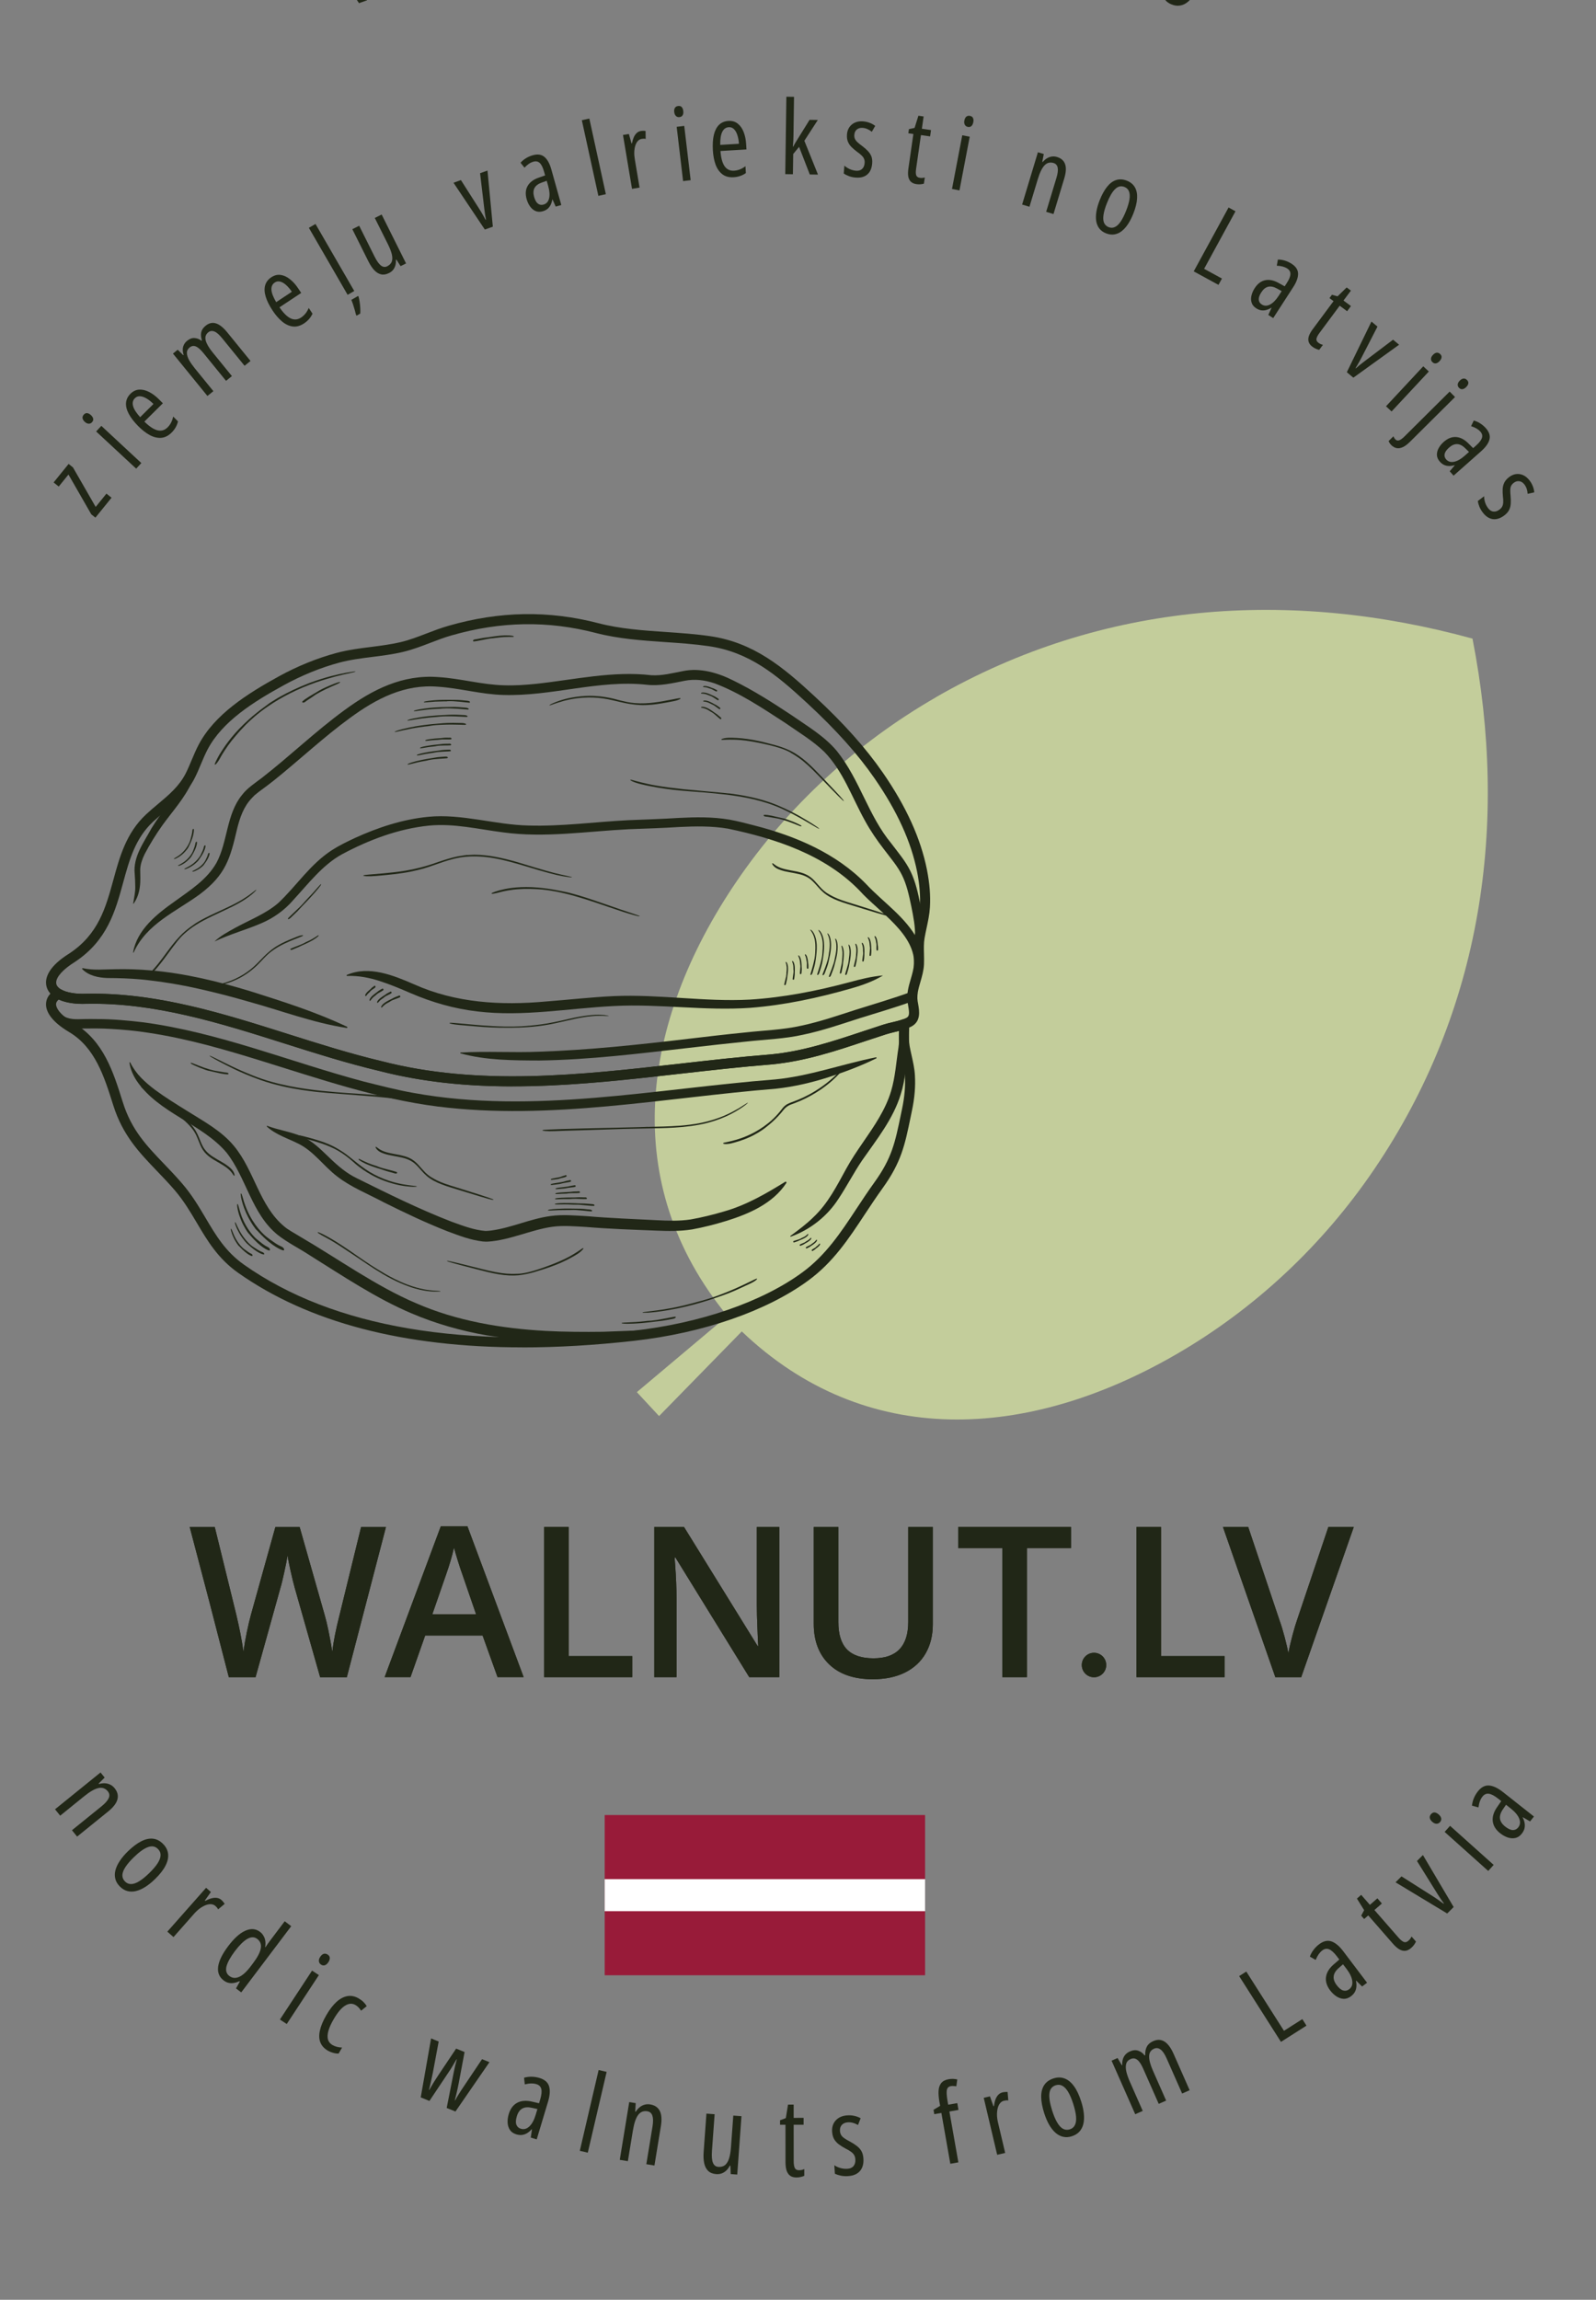 <svg width="59" height="85" viewBox="0 0 59 85" fill="none" xmlns="http://www.w3.org/2000/svg">
<rect x="0" y="0" width="59" height="85" fill="#808080" stroke="none"/>
<g clip-path="url(#clip0_1744_184)">
<path d="M4.236 66.09C4.344 66.223 4.379 66.361 4.341 66.505C4.304 66.648 4.189 66.798 3.997 66.953L2.851 67.88L2.66 67.645L3.759 66.756C3.894 66.646 3.981 66.546 4.02 66.455C4.059 66.366 4.048 66.284 3.987 66.208C3.898 66.098 3.784 66.057 3.644 66.085C3.505 66.113 3.327 66.215 3.11 66.39L2.225 67.107L2.034 66.871L3.716 65.51L3.869 65.698L3.646 65.921L3.658 65.937C3.734 65.915 3.807 65.906 3.877 65.909C3.948 65.913 4.014 65.93 4.075 65.96C4.136 65.989 4.19 66.033 4.236 66.09Z" fill="#212717"/>
<path d="M5.73 69.451C5.608 69.57 5.487 69.667 5.368 69.742C5.249 69.817 5.133 69.868 5.021 69.894C4.91 69.921 4.803 69.919 4.702 69.891C4.602 69.863 4.508 69.804 4.422 69.715C4.34 69.631 4.286 69.538 4.262 69.437C4.237 69.336 4.239 69.231 4.268 69.121C4.297 69.01 4.351 68.895 4.429 68.778C4.508 68.659 4.609 68.54 4.731 68.421C4.903 68.255 5.066 68.132 5.22 68.054C5.376 67.974 5.522 67.942 5.658 67.958C5.795 67.973 5.921 68.04 6.035 68.158C6.142 68.268 6.202 68.391 6.215 68.527C6.229 68.662 6.195 68.807 6.114 68.963C6.034 69.118 5.906 69.28 5.73 69.451ZM4.947 68.643C4.812 68.774 4.709 68.894 4.638 69.004C4.566 69.113 4.529 69.212 4.524 69.3C4.521 69.389 4.553 69.468 4.618 69.536C4.683 69.603 4.759 69.635 4.846 69.634C4.933 69.633 5.032 69.6 5.143 69.532C5.254 69.464 5.379 69.364 5.516 69.23C5.651 69.099 5.754 68.979 5.824 68.871C5.895 68.761 5.933 68.663 5.936 68.576C5.941 68.488 5.91 68.411 5.844 68.343C5.744 68.239 5.62 68.214 5.472 68.268C5.325 68.32 5.15 68.445 4.947 68.643Z" fill="#212717"/>
<path d="M8.185 70.222C8.208 70.242 8.229 70.264 8.248 70.288C8.268 70.311 8.287 70.338 8.305 70.367L8.063 70.569C8.052 70.546 8.038 70.524 8.021 70.503C8.004 70.483 7.984 70.463 7.962 70.443C7.917 70.404 7.863 70.382 7.8 70.379C7.738 70.375 7.671 70.388 7.598 70.416C7.526 70.445 7.452 70.487 7.376 70.543C7.301 70.6 7.229 70.669 7.16 70.749L6.414 71.594L6.186 71.393L7.619 69.772L7.796 69.928L7.572 70.244L7.587 70.257C7.665 70.215 7.739 70.183 7.812 70.163C7.884 70.143 7.952 70.137 8.014 70.145C8.079 70.153 8.136 70.179 8.185 70.222Z" fill="#212717"/>
<path d="M8.269 73.197C8.104 73.073 8.036 72.902 8.064 72.687C8.094 72.47 8.218 72.217 8.437 71.927C8.655 71.638 8.865 71.449 9.069 71.359C9.273 71.267 9.454 71.282 9.612 71.401C9.668 71.443 9.712 71.494 9.744 71.553C9.778 71.611 9.799 71.675 9.808 71.744C9.818 71.813 9.816 71.885 9.801 71.961L9.812 71.97C9.847 71.92 9.877 71.875 9.903 71.836C9.932 71.796 9.958 71.76 9.984 71.726L10.525 71.009L10.766 71.191L8.918 73.638L8.725 73.492L8.868 73.234L8.853 73.224C8.783 73.256 8.714 73.278 8.646 73.289C8.579 73.301 8.514 73.3 8.451 73.285C8.389 73.271 8.328 73.242 8.269 73.197ZM8.478 73.031C8.587 73.114 8.707 73.125 8.84 73.065C8.973 73.006 9.115 72.877 9.265 72.678L9.354 72.56C9.52 72.341 9.615 72.158 9.641 72.01C9.667 71.864 9.623 71.748 9.507 71.66C9.403 71.581 9.281 71.582 9.142 71.661C9.005 71.74 8.852 71.891 8.684 72.113C8.515 72.338 8.411 72.526 8.372 72.68C8.336 72.833 8.371 72.95 8.478 73.031Z" fill="#212717"/>
<path d="M11.788 72.999L10.6 74.807L10.348 74.641L11.536 72.833L11.788 72.999ZM12.112 72.24C12.164 72.274 12.19 72.315 12.191 72.363C12.194 72.412 12.176 72.466 12.138 72.524C12.1 72.581 12.058 72.618 12.011 72.634C11.964 72.65 11.917 72.643 11.868 72.611C11.821 72.58 11.795 72.539 11.789 72.488C11.783 72.437 11.799 72.383 11.836 72.326C11.876 72.266 11.92 72.228 11.967 72.213C12.014 72.199 12.063 72.208 12.112 72.24Z" fill="#212717"/>
<path d="M12.127 75.796C11.989 75.717 11.895 75.615 11.844 75.49C11.794 75.366 11.788 75.219 11.825 75.051C11.861 74.882 11.94 74.693 12.062 74.482C12.181 74.276 12.305 74.113 12.435 73.993C12.567 73.873 12.702 73.801 12.841 73.776C12.979 73.751 13.118 73.779 13.258 73.86C13.329 73.901 13.388 73.945 13.435 73.992C13.483 74.04 13.524 74.091 13.557 74.147L13.348 74.315C13.319 74.268 13.287 74.227 13.252 74.191C13.217 74.156 13.18 74.127 13.14 74.104C13.059 74.057 12.973 74.045 12.885 74.07C12.797 74.094 12.706 74.152 12.613 74.245C12.521 74.339 12.427 74.469 12.332 74.634C12.239 74.794 12.175 74.936 12.14 75.06C12.106 75.184 12.101 75.291 12.124 75.379C12.15 75.466 12.205 75.534 12.289 75.583C12.339 75.612 12.393 75.634 12.453 75.65C12.513 75.665 12.578 75.675 12.646 75.677L12.518 75.899C12.453 75.901 12.384 75.892 12.311 75.871C12.239 75.851 12.178 75.826 12.127 75.796Z" fill="#212717"/>
<path d="M16.513 77.91L16.778 76.569C16.786 76.532 16.794 76.495 16.803 76.456C16.812 76.417 16.821 76.378 16.829 76.339C16.839 76.3 16.849 76.262 16.859 76.225C16.869 76.186 16.878 76.149 16.887 76.113L16.878 76.109C16.859 76.143 16.838 76.177 16.817 76.212C16.797 76.247 16.777 76.281 16.756 76.315C16.736 76.35 16.716 76.383 16.696 76.416C16.675 76.449 16.655 76.481 16.636 76.511L15.875 77.65L15.553 77.519L15.936 75.339L16.217 75.454L16.006 76.584C15.992 76.655 15.976 76.728 15.96 76.802C15.945 76.875 15.928 76.948 15.911 77.022C15.894 77.095 15.877 77.167 15.859 77.239L15.87 77.244C15.893 77.204 15.917 77.162 15.942 77.118C15.969 77.073 15.996 77.028 16.023 76.981C16.053 76.933 16.083 76.885 16.115 76.835C16.147 76.784 16.18 76.733 16.215 76.682L16.862 75.716L17.174 75.843L16.958 76.991C16.95 77.041 16.938 77.099 16.923 77.164C16.91 77.229 16.893 77.301 16.875 77.378C16.856 77.456 16.835 77.539 16.813 77.628L16.824 77.632C16.843 77.597 16.864 77.56 16.887 77.519C16.911 77.479 16.937 77.436 16.965 77.39C16.995 77.342 17.027 77.292 17.061 77.239L17.82 76.106L18.094 76.217L16.837 78.041L16.513 77.91Z" fill="#212717"/>
<path d="M19.942 76.8C20.134 76.858 20.252 76.96 20.297 77.106C20.342 77.253 20.33 77.442 20.261 77.673L19.841 79.07L19.621 79.004L19.666 78.696L19.658 78.694C19.604 78.755 19.547 78.803 19.487 78.84C19.427 78.876 19.364 78.898 19.298 78.907C19.233 78.915 19.162 78.907 19.087 78.885C18.98 78.853 18.901 78.798 18.85 78.721C18.799 78.644 18.771 78.555 18.765 78.453C18.761 78.35 18.774 78.245 18.806 78.138C18.868 77.933 18.975 77.792 19.127 77.714C19.279 77.636 19.466 77.625 19.687 77.68L19.927 77.736L19.97 77.594C20.019 77.428 20.033 77.3 20.011 77.21C19.989 77.119 19.927 77.059 19.827 77.029C19.769 77.011 19.705 77.003 19.634 77.004C19.566 77.005 19.487 77.017 19.4 77.038L19.373 76.792C19.466 76.765 19.56 76.753 19.656 76.755C19.753 76.757 19.848 76.772 19.942 76.8ZM19.867 77.95L19.67 77.906C19.522 77.871 19.401 77.879 19.306 77.932C19.214 77.984 19.147 78.08 19.105 78.219C19.066 78.349 19.061 78.452 19.089 78.527C19.117 78.603 19.172 78.653 19.254 78.678C19.368 78.712 19.473 78.683 19.57 78.591C19.667 78.5 19.745 78.357 19.803 78.162L19.867 77.95Z" fill="#212717"/>
<path d="M21.729 79.562L21.434 79.493L22.13 76.507L22.426 76.576L21.729 79.562Z" fill="#212717"/>
<path d="M24.035 77.779C24.204 77.806 24.322 77.886 24.39 78.018C24.457 78.15 24.471 78.338 24.431 78.582L24.193 80.037L23.893 79.988L24.122 78.593C24.15 78.421 24.148 78.288 24.117 78.195C24.087 78.103 24.024 78.048 23.928 78.032C23.788 78.01 23.675 78.055 23.59 78.169C23.505 78.283 23.44 78.477 23.395 78.752L23.211 79.876L22.911 79.827L23.261 77.692L23.5 77.731L23.483 78.046L23.502 78.049C23.544 77.982 23.592 77.927 23.647 77.883C23.702 77.838 23.763 77.807 23.828 77.789C23.894 77.77 23.963 77.767 24.035 77.779Z" fill="#212717"/>
<path d="M27.41 78.213L27.254 80.371L27.012 80.353L27.001 80.044L26.979 80.042C26.945 80.111 26.903 80.17 26.852 80.219C26.802 80.267 26.746 80.303 26.684 80.327C26.622 80.35 26.553 80.359 26.478 80.354C26.353 80.345 26.253 80.306 26.18 80.237C26.109 80.169 26.06 80.075 26.033 79.956C26.007 79.837 26 79.697 26.012 79.536L26.115 78.118L26.418 78.141L26.319 79.501C26.305 79.695 26.317 79.839 26.355 79.934C26.394 80.029 26.46 80.08 26.553 80.087C26.654 80.094 26.736 80.072 26.801 80.022C26.865 79.97 26.915 79.888 26.951 79.778C26.987 79.666 27.011 79.522 27.023 79.348L27.108 78.191L27.41 78.213Z" fill="#212717"/>
<path d="M29.539 80.211C29.572 80.21 29.604 80.207 29.637 80.201C29.67 80.193 29.702 80.182 29.732 80.169L29.732 80.417C29.691 80.436 29.647 80.45 29.6 80.461C29.553 80.473 29.5 80.479 29.442 80.479C29.349 80.479 29.272 80.458 29.212 80.416C29.153 80.374 29.109 80.311 29.08 80.229C29.052 80.145 29.038 80.04 29.038 79.913L29.037 78.53L28.836 78.53L28.836 78.365L29.05 78.284L29.131 77.785L29.34 77.785L29.34 78.276L29.707 78.275L29.707 78.529L29.34 78.53L29.341 79.878C29.341 79.989 29.355 80.073 29.381 80.128C29.409 80.183 29.461 80.211 29.539 80.211Z" fill="#212717"/>
<path d="M31.918 79.779C31.927 79.909 31.911 80.021 31.869 80.116C31.828 80.209 31.764 80.283 31.677 80.336C31.591 80.389 31.483 80.42 31.355 80.428C31.255 80.435 31.163 80.429 31.079 80.411C30.995 80.393 30.923 80.369 30.863 80.34L30.843 80.025C30.903 80.069 30.977 80.103 31.065 80.129C31.152 80.154 31.239 80.163 31.327 80.157C31.428 80.151 31.504 80.117 31.553 80.056C31.605 79.994 31.627 79.912 31.62 79.808C31.616 79.747 31.602 79.694 31.576 79.651C31.551 79.607 31.512 79.566 31.46 79.529C31.408 79.49 31.341 79.45 31.258 79.41C31.165 79.36 31.082 79.309 31.009 79.254C30.937 79.2 30.879 79.136 30.836 79.062C30.793 78.987 30.768 78.895 30.761 78.785C30.75 78.617 30.795 78.478 30.897 78.367C31 78.256 31.142 78.195 31.322 78.183C31.412 78.177 31.498 78.183 31.579 78.201C31.662 78.219 31.741 78.248 31.816 78.289L31.718 78.54C31.661 78.506 31.6 78.479 31.535 78.461C31.472 78.443 31.408 78.436 31.342 78.44C31.247 78.447 31.172 78.478 31.12 78.536C31.068 78.593 31.045 78.667 31.051 78.758C31.055 78.818 31.07 78.869 31.095 78.911C31.12 78.953 31.16 78.992 31.213 79.029C31.267 79.067 31.338 79.108 31.425 79.154C31.518 79.204 31.6 79.257 31.67 79.311C31.742 79.365 31.8 79.428 31.843 79.501C31.886 79.575 31.911 79.667 31.918 79.779Z" fill="#212717"/>
<path d="M35.433 77.982L35.097 78.041L35.428 79.92L35.131 79.972L34.8 78.093L34.538 78.14L34.51 77.978L34.754 77.831L34.728 77.688C34.7 77.526 34.689 77.387 34.697 77.269C34.705 77.152 34.739 77.058 34.797 76.987C34.856 76.916 34.947 76.869 35.069 76.847C35.126 76.838 35.179 76.833 35.228 76.835C35.279 76.837 35.333 76.844 35.388 76.855L35.353 77.109C35.314 77.103 35.278 77.099 35.245 77.099C35.212 77.096 35.181 77.098 35.15 77.103C35.069 77.118 35.021 77.163 35.004 77.239C34.987 77.314 34.994 77.444 35.024 77.628L35.052 77.789L35.388 77.73L35.433 77.982Z" fill="#212717"/>
<path d="M37.062 77.333C37.091 77.326 37.121 77.322 37.151 77.32C37.182 77.317 37.214 77.316 37.248 77.319L37.274 77.633C37.249 77.628 37.223 77.627 37.196 77.629C37.17 77.631 37.142 77.636 37.112 77.643C37.055 77.656 37.006 77.688 36.967 77.738C36.928 77.786 36.9 77.848 36.881 77.924C36.863 78 36.854 78.085 36.856 78.179C36.859 78.273 36.874 78.371 36.9 78.475L37.159 79.572L36.863 79.641L36.366 77.535L36.596 77.481L36.725 77.846L36.744 77.841C36.755 77.754 36.772 77.674 36.797 77.604C36.822 77.533 36.857 77.474 36.9 77.428C36.944 77.38 36.998 77.348 37.062 77.333Z" fill="#212717"/>
<path d="M39.968 77.667C40.02 77.829 40.053 77.981 40.067 78.121C40.081 78.261 40.075 78.388 40.049 78.499C40.022 78.611 39.974 78.706 39.904 78.783C39.833 78.861 39.739 78.918 39.621 78.956C39.509 78.992 39.402 78.998 39.301 78.975C39.2 78.952 39.106 78.903 39.02 78.828C38.934 78.752 38.856 78.653 38.785 78.531C38.714 78.407 38.653 78.264 38.601 78.102C38.529 77.874 38.492 77.673 38.49 77.5C38.489 77.325 38.525 77.181 38.6 77.066C38.675 76.95 38.791 76.867 38.947 76.817C39.094 76.77 39.231 76.772 39.358 76.821C39.485 76.869 39.6 76.964 39.703 77.106C39.806 77.247 39.894 77.434 39.968 77.667ZM38.896 78.008C38.953 78.187 39.014 78.333 39.081 78.445C39.147 78.558 39.218 78.636 39.295 78.679C39.374 78.722 39.458 78.728 39.548 78.7C39.637 78.672 39.7 78.618 39.737 78.54C39.776 78.462 39.79 78.358 39.779 78.229C39.768 78.099 39.733 77.943 39.675 77.76C39.618 77.581 39.557 77.436 39.491 77.324C39.425 77.212 39.354 77.134 39.277 77.093C39.201 77.049 39.118 77.042 39.028 77.07C38.89 77.114 38.812 77.214 38.794 77.37C38.776 77.525 38.81 77.737 38.896 78.008Z" fill="#212717"/>
<path d="M42.63 75.44C42.785 75.371 42.925 75.377 43.05 75.457C43.175 75.536 43.288 75.69 43.389 75.919L43.978 77.254L43.7 77.376L43.133 76.091C43.057 75.918 42.98 75.803 42.902 75.749C42.826 75.692 42.746 75.682 42.663 75.719C42.543 75.772 42.482 75.866 42.48 76.002C42.478 76.138 42.525 76.312 42.619 76.526L43.109 77.637L42.835 77.758L42.266 76.469C42.214 76.351 42.163 76.262 42.113 76.2C42.063 76.138 42.011 76.1 41.959 76.085C41.908 76.07 41.853 76.076 41.796 76.101C41.707 76.141 41.652 76.201 41.631 76.284C41.61 76.367 41.613 76.465 41.641 76.581C41.67 76.696 41.715 76.822 41.776 76.959L42.244 78.019L41.966 78.141L41.092 76.162L41.314 76.064L41.471 76.331L41.487 76.324C41.483 76.245 41.49 76.174 41.509 76.109C41.528 76.045 41.559 75.988 41.602 75.939C41.646 75.89 41.702 75.85 41.77 75.82C41.885 75.769 41.988 75.761 42.081 75.795C42.174 75.827 42.252 75.885 42.315 75.969L42.335 75.96C42.331 75.83 42.352 75.723 42.398 75.64C42.442 75.555 42.52 75.489 42.63 75.44Z" fill="#212717"/>
<path d="M47.354 75.467L45.808 73.036L46.072 72.868L47.465 75.058L48.144 74.626L48.297 74.867L47.354 75.467Z" fill="#212717"/>
<path d="M48.764 71.86C48.924 71.739 49.076 71.704 49.221 71.754C49.366 71.804 49.511 71.925 49.657 72.118L50.537 73.281L50.354 73.42L50.132 73.202L50.126 73.207C50.143 73.286 50.148 73.361 50.142 73.432C50.136 73.501 50.117 73.565 50.085 73.623C50.053 73.681 50.005 73.733 49.942 73.781C49.853 73.848 49.763 73.88 49.67 73.876C49.578 73.871 49.489 73.841 49.404 73.785C49.318 73.728 49.242 73.656 49.174 73.567C49.045 73.396 48.994 73.226 49.021 73.057C49.048 72.888 49.149 72.731 49.324 72.586L49.511 72.424L49.422 72.306C49.317 72.168 49.221 72.082 49.135 72.046C49.049 72.011 48.964 72.025 48.88 72.088C48.832 72.125 48.788 72.172 48.747 72.229C48.708 72.285 48.671 72.355 48.637 72.439L48.422 72.315C48.455 72.224 48.501 72.14 48.559 72.065C48.617 71.988 48.686 71.919 48.764 71.86ZM49.648 72.6L49.496 72.732C49.38 72.831 49.316 72.934 49.303 73.041C49.29 73.147 49.328 73.257 49.416 73.373C49.498 73.481 49.578 73.546 49.655 73.568C49.733 73.59 49.806 73.575 49.874 73.524C49.969 73.452 50.008 73.35 49.99 73.218C49.974 73.085 49.904 72.938 49.782 72.775L49.648 72.6Z" fill="#212717"/>
<path d="M52.063 71.731C52.088 71.71 52.11 71.686 52.131 71.659C52.15 71.631 52.167 71.603 52.181 71.573L52.345 71.76C52.326 71.801 52.302 71.841 52.274 71.88C52.246 71.92 52.21 71.959 52.166 71.997C52.096 72.058 52.025 72.093 51.951 72.101C51.879 72.108 51.805 72.09 51.729 72.046C51.653 72.001 51.573 71.931 51.49 71.836L50.581 70.794L50.429 70.926L50.32 70.802L50.429 70.599L50.162 70.171L50.319 70.033L50.642 70.403L50.918 70.162L51.085 70.353L50.809 70.594L51.696 71.61C51.769 71.694 51.834 71.748 51.89 71.772C51.947 71.796 52.005 71.782 52.063 71.731Z" fill="#212717"/>
<path d="M53.499 70.722L51.59 69.57L51.81 69.35L52.948 70.072C53.017 70.115 53.085 70.161 53.154 70.209C53.224 70.257 53.294 70.308 53.367 70.362L53.378 70.351C53.346 70.31 53.31 70.259 53.268 70.198C53.227 70.138 53.182 70.069 53.135 69.992L52.382 68.782L52.602 68.562L53.738 70.484L53.499 70.722Z" fill="#212717"/>
<path d="M53.605 67.482L55.217 68.926L55.016 69.15L53.404 67.707L53.605 67.482ZM52.903 67.049C52.945 67.003 52.989 66.983 53.037 66.988C53.086 66.993 53.136 67.019 53.188 67.065C53.239 67.111 53.269 67.158 53.278 67.207C53.287 67.256 53.272 67.302 53.234 67.345C53.196 67.387 53.151 67.407 53.1 67.405C53.049 67.403 52.998 67.379 52.947 67.334C52.893 67.286 52.863 67.237 52.855 67.188C52.848 67.139 52.864 67.093 52.903 67.049Z" fill="#212717"/>
<path d="M54.633 66.209C54.757 66.052 54.895 65.98 55.048 65.992C55.201 66.004 55.372 66.085 55.562 66.235L56.706 67.138L56.563 67.319L56.294 67.164L56.289 67.171C56.326 67.243 56.35 67.314 56.362 67.384C56.373 67.453 56.37 67.519 56.355 67.584C56.338 67.647 56.305 67.71 56.256 67.772C56.187 67.86 56.107 67.913 56.017 67.932C55.926 67.951 55.833 67.944 55.736 67.912C55.639 67.878 55.546 67.827 55.459 67.758C55.291 67.625 55.199 67.474 55.182 67.303C55.166 67.133 55.224 66.956 55.357 66.771L55.497 66.568L55.381 66.476C55.245 66.369 55.131 66.309 55.039 66.296C54.946 66.284 54.868 66.319 54.803 66.401C54.765 66.448 54.734 66.505 54.709 66.571C54.685 66.635 54.667 66.712 54.655 66.802L54.415 66.736C54.425 66.639 54.448 66.547 54.485 66.459C54.523 66.37 54.572 66.287 54.633 66.209ZM55.674 66.703L55.56 66.869C55.473 66.994 55.437 67.11 55.451 67.217C55.465 67.322 55.53 67.42 55.644 67.51C55.751 67.594 55.844 67.637 55.925 67.639C56.005 67.64 56.072 67.608 56.125 67.541C56.199 67.447 56.211 67.338 56.161 67.215C56.112 67.091 56.007 66.966 55.847 66.84L55.674 66.703Z" fill="#212717"/>
<path d="M13.272 0.117L12.114 -1.613L12.388 -1.711L13.063 -0.65C13.104 -0.587 13.144 -0.521 13.183 -0.453C13.223 -0.385 13.263 -0.314 13.303 -0.24L13.316 -0.245C13.306 -0.292 13.295 -0.349 13.284 -0.417C13.273 -0.484 13.262 -0.56 13.253 -0.644L13.096 -1.965L13.37 -2.063L13.568 0.011L13.272 0.117Z" fill="#212717"/>
<path d="M44.322 -0.562C44.263 -0.414 44.198 -0.285 44.125 -0.175C44.053 -0.066 43.974 0.022 43.889 0.087C43.804 0.152 43.713 0.192 43.616 0.206C43.519 0.221 43.417 0.207 43.31 0.165C43.208 0.124 43.127 0.065 43.067 -0.011C43.008 -0.087 42.969 -0.178 42.951 -0.282C42.934 -0.388 42.935 -0.506 42.957 -0.636C42.978 -0.767 43.019 -0.907 43.077 -1.055C43.159 -1.263 43.251 -1.43 43.352 -1.556C43.454 -1.683 43.566 -1.766 43.688 -1.804C43.811 -1.844 43.943 -1.836 44.086 -1.779C44.219 -1.727 44.318 -1.645 44.38 -1.534C44.444 -1.425 44.471 -1.288 44.462 -1.124C44.453 -0.962 44.406 -0.774 44.322 -0.562ZM43.346 -0.949C43.281 -0.786 43.239 -0.644 43.221 -0.524C43.202 -0.403 43.208 -0.305 43.238 -0.228C43.27 -0.151 43.326 -0.096 43.408 -0.064C43.489 -0.032 43.566 -0.033 43.639 -0.067C43.714 -0.101 43.785 -0.168 43.853 -0.267C43.922 -0.368 43.989 -0.502 44.055 -0.668C44.12 -0.831 44.161 -0.972 44.179 -1.092C44.198 -1.212 44.192 -1.31 44.161 -1.386C44.132 -1.462 44.077 -1.516 43.995 -1.549C43.869 -1.598 43.754 -1.572 43.649 -1.47C43.544 -1.369 43.443 -1.195 43.346 -0.949Z" fill="#212717"/>
<path d="M22.354 67.083H34.198V73.005H22.354" fill="#981B39"/>
<path d="M22.354 69.452H34.198V70.637H22.354" fill="white"/>
<path d="M34.597 25.773C31.662 27.463 29.124 29.79 27.22 32.591C23.676 37.803 22.871 43.743 26.89 48.637L23.543 51.453L24.364 52.338L27.422 49.209C32.002 53.582 37.987 53.221 43.448 50.075C46.383 48.384 48.892 46.027 50.795 43.225C54.8 37.333 55.775 30.445 54.434 23.603C47.711 21.758 40.769 22.217 34.594 25.771L34.597 25.773Z" fill="#C3CD9B"/>
<path d="M3.442 36.726C5.939 36.726 8.326 37.483 10.637 38.215C11.768 38.572 12.939 38.944 14.1 39.219C17.713 40.155 21.473 39.728 25.105 39.317C26.217 39.19 27.367 39.06 28.492 38.971C29.688 38.855 30.774 38.493 31.923 38.111C32.159 38.033 32.396 37.953 32.634 37.877C32.753 37.838 32.872 37.81 32.987 37.783C33.119 37.751 33.244 37.722 33.363 37.679C33.409 37.664 33.451 37.646 33.496 37.625C33.62 37.568 33.625 37.467 33.573 37.173C33.559 37.088 33.544 37.001 33.54 36.915C33.538 36.815 33.545 36.714 33.563 36.603C33.589 36.457 33.63 36.316 33.67 36.18C33.724 35.992 33.776 35.815 33.785 35.636C33.79 35.514 33.788 35.393 33.785 35.264C33.779 35.053 33.775 34.835 33.812 34.619C33.835 34.485 33.863 34.353 33.89 34.225C33.943 33.98 33.992 33.748 34.006 33.511C34.029 33.111 33.995 32.689 33.903 32.218C33.681 31.108 33.168 29.983 32.335 28.776C31.712 27.874 30.922 26.991 29.851 25.998C28.7 24.932 27.7 24.099 26.194 23.881C25.665 23.805 25.115 23.766 24.583 23.731C23.737 23.672 22.864 23.612 22.029 23.395C20.255 22.934 18.509 22.962 16.689 23.485C16.426 23.56 16.163 23.661 15.907 23.759C15.582 23.884 15.245 24.012 14.894 24.096C14.518 24.185 14.135 24.233 13.764 24.28C13.356 24.331 12.936 24.385 12.537 24.492C11.858 24.675 11.155 24.961 10.502 25.319C9.356 25.946 8.219 26.668 7.677 27.694C7.586 27.867 7.511 28.046 7.431 28.235C7.359 28.41 7.282 28.59 7.194 28.764C6.921 29.298 6.495 29.655 6.084 30.002C5.941 30.121 5.795 30.245 5.657 30.372C5 30.985 4.784 31.777 4.554 32.615C4.266 33.67 3.967 34.76 2.77 35.552C2.331 35.824 2.074 36.11 2.077 36.319C2.077 36.414 2.14 36.498 2.26 36.569C2.462 36.687 2.792 36.744 3.189 36.729C3.276 36.728 3.361 36.726 3.448 36.726H3.442ZM18.956 40.152C17.298 40.152 15.644 40.001 14.012 39.578C12.841 39.301 11.665 38.929 10.526 38.568C8.164 37.82 5.721 37.046 3.195 37.099C2.725 37.117 2.334 37.044 2.069 36.888C1.835 36.752 1.704 36.551 1.701 36.323C1.698 36.074 1.845 35.685 2.566 35.238C3.641 34.526 3.908 33.549 4.192 32.516C4.425 31.663 4.666 30.785 5.4 30.1C5.545 29.965 5.694 29.838 5.841 29.716C6.243 29.379 6.622 29.059 6.861 28.593C6.943 28.431 7.013 28.265 7.086 28.09C7.166 27.901 7.247 27.707 7.346 27.519C7.934 26.408 9.124 25.648 10.321 24.991C10.999 24.619 11.731 24.323 12.439 24.133C12.864 24.019 13.297 23.963 13.715 23.911C14.076 23.865 14.451 23.817 14.807 23.734C15.134 23.657 15.444 23.537 15.773 23.411C16.036 23.31 16.309 23.206 16.587 23.127C18.472 22.586 20.284 22.556 22.123 23.034C22.925 23.243 23.782 23.302 24.608 23.358C25.146 23.395 25.703 23.433 26.247 23.512C27.856 23.745 28.945 24.652 30.104 25.726C31.196 26.737 32.001 27.64 32.641 28.564C33.502 29.813 34.035 30.985 34.267 32.145C34.365 32.646 34.403 33.099 34.377 33.531C34.361 33.797 34.306 34.053 34.253 34.301C34.226 34.424 34.2 34.553 34.178 34.678C34.147 34.858 34.152 35.049 34.157 35.251C34.16 35.382 34.164 35.516 34.157 35.651C34.145 35.873 34.086 36.08 34.028 36.281C33.989 36.412 33.953 36.538 33.931 36.662C33.917 36.748 33.911 36.826 33.913 36.9C33.914 36.958 33.927 37.03 33.941 37.107C33.987 37.373 34.058 37.773 33.654 37.959C33.597 37.985 33.544 38.007 33.489 38.026C33.353 38.074 33.212 38.108 33.078 38.141C32.964 38.168 32.858 38.194 32.754 38.228C32.515 38.304 32.281 38.382 32.045 38.46C30.875 38.851 29.771 39.219 28.529 39.339C27.407 39.428 26.261 39.558 25.152 39.683C23.113 39.914 21.035 40.15 18.959 40.15L18.956 40.152Z" fill="#212717"/>
<path d="M2.173 36.942C2.107 36.995 2.073 37.053 2.072 37.117C2.072 37.188 2.115 37.452 2.745 37.825C3.824 38.467 4.185 39.606 4.531 40.71L4.543 40.746C4.863 41.766 5.419 42.344 6.063 43.016C6.278 43.24 6.5 43.472 6.727 43.735C7.09 44.154 7.349 44.591 7.599 45.014C7.978 45.655 8.336 46.261 9.022 46.744C12.317 49.066 17.153 49.887 23.401 49.185C25.886 48.907 28.167 48.121 29.658 47.029C30.527 46.393 31.081 45.555 31.666 44.668C31.873 44.354 32.088 44.029 32.321 43.705C32.971 42.803 33.089 42.23 33.303 41.193L33.349 40.974C33.441 40.532 33.474 40.136 33.451 39.764C33.437 39.541 33.388 39.324 33.336 39.093C33.309 38.973 33.281 38.848 33.26 38.723C33.223 38.517 33.228 38.31 33.232 38.109V38.104C33.179 38.118 33.124 38.131 33.071 38.143C32.957 38.171 32.85 38.196 32.747 38.23C32.508 38.307 32.274 38.385 32.038 38.463C30.868 38.854 29.764 39.221 28.522 39.342C27.4 39.43 26.254 39.561 25.145 39.686C21.477 40.102 17.685 40.532 14.008 39.579C12.836 39.302 11.66 38.93 10.522 38.57C8.16 37.821 5.716 37.047 3.191 37.101C2.779 37.117 2.428 37.061 2.168 36.944L2.173 36.942ZM19.308 49.798C14.927 49.798 11.406 48.877 8.807 47.045C8.056 46.517 7.662 45.848 7.279 45.201C7.038 44.793 6.788 44.371 6.447 43.976C6.227 43.721 6.007 43.493 5.795 43.272C5.148 42.597 4.537 41.96 4.189 40.857L4.177 40.82C3.851 39.785 3.513 38.713 2.556 38.145C1.843 37.721 1.697 37.348 1.701 37.111C1.704 36.89 1.836 36.696 2.072 36.566C2.129 36.535 2.198 36.535 2.255 36.569C2.457 36.687 2.786 36.743 3.184 36.729C5.774 36.674 8.246 37.458 10.636 38.214C11.768 38.572 12.939 38.944 14.1 39.219C17.713 40.155 21.471 39.728 25.105 39.317C26.217 39.19 27.367 39.06 28.492 38.971C29.688 38.855 30.774 38.493 31.923 38.111C32.159 38.033 32.396 37.953 32.634 37.877C32.753 37.838 32.872 37.81 32.987 37.783C33.119 37.751 33.244 37.722 33.363 37.679C33.42 37.659 33.482 37.668 33.531 37.702C33.581 37.736 33.608 37.792 33.61 37.852C33.61 37.944 33.61 38.033 33.606 38.121C33.6 38.311 33.596 38.49 33.626 38.659C33.647 38.776 33.674 38.896 33.7 39.013C33.752 39.247 33.808 39.489 33.822 39.743C33.847 40.149 33.812 40.577 33.712 41.052L33.667 41.27C33.45 42.323 33.319 42.958 32.622 43.923C32.393 44.242 32.18 44.563 31.975 44.873C31.371 45.79 30.8 46.655 29.877 47.33C28.335 48.46 25.988 49.27 23.44 49.556C21.988 49.719 20.609 49.8 19.307 49.8L19.308 49.798Z" fill="#212717"/>
<path d="M23.725 49.495C22.553 49.575 21.319 49.623 20.143 49.57C19.949 49.57 19.623 49.537 19.426 49.523C18.947 49.498 18.47 49.421 17.995 49.355C17.045 49.187 16.108 48.924 15.22 48.544C13.93 48.002 12.662 47.153 11.481 46.415C11.085 46.152 10.631 45.932 10.259 45.636C9.297 44.854 9.106 43.527 8.37 42.594C7.451 41.519 5.876 41.151 5.058 39.954C4.922 39.749 4.818 39.515 4.785 39.274C4.785 39.267 4.79 39.26 4.797 39.258C4.803 39.258 4.808 39.261 4.811 39.265C4.918 39.478 5.054 39.666 5.213 39.831C5.373 39.995 5.548 40.143 5.732 40.281C6.104 40.556 6.503 40.802 6.906 41.052C7.511 41.435 8.187 41.789 8.657 42.364C9.409 43.276 9.588 44.566 10.508 45.33C10.65 45.456 10.919 45.596 11.082 45.699C12.474 46.509 13.901 47.539 15.381 48.167C16.885 48.823 18.531 49.099 20.165 49.19C20.822 49.227 21.628 49.231 22.287 49.222C22.29 49.222 23.708 49.169 23.712 49.169C23.801 49.167 23.876 49.236 23.879 49.325C23.882 49.414 23.814 49.489 23.726 49.493L23.725 49.495Z" fill="#212717"/>
<path d="M33.592 38.172C33.62 38.676 33.518 39.116 33.471 39.588C33.443 39.872 33.387 40.167 33.299 40.441C33.019 41.36 32.409 42.113 31.873 42.884C31.558 43.347 31.312 43.834 30.997 44.307C30.587 44.949 29.949 45.451 29.235 45.706C29.219 45.713 29.205 45.688 29.221 45.678C29.523 45.457 29.817 45.237 30.074 44.983C30.613 44.474 30.936 43.825 31.292 43.179C31.652 42.526 32.131 41.942 32.501 41.306C32.683 40.994 32.838 40.67 32.94 40.331C33.097 39.811 33.13 39.251 33.214 38.719C33.235 38.538 33.253 38.358 33.245 38.189C33.241 37.966 33.572 37.945 33.59 38.172H33.592Z" fill="#212717"/>
<path d="M17.029 38.902C18.006 38.845 18.96 38.912 19.93 38.871C21.776 38.809 23.611 38.612 25.449 38.394C26.15 38.311 26.852 38.228 27.555 38.159C28.249 38.081 28.951 38.063 29.636 37.906C30.321 37.76 30.979 37.531 31.65 37.316C32.326 37.102 33.003 36.907 33.657 36.668C33.746 36.635 33.846 36.681 33.879 36.77C33.911 36.86 33.866 36.959 33.775 36.992C33.105 37.236 32.423 37.431 31.753 37.642C31.081 37.858 30.402 38.093 29.706 38.239C29.012 38.398 28.295 38.418 27.587 38.496C26.887 38.566 26.187 38.646 25.486 38.727C23.648 38.938 21.792 39.17 19.935 39.196C18.96 39.192 17.974 39.192 17.024 38.933C17.009 38.929 17.01 38.903 17.027 38.903L17.029 38.902Z" fill="#212717"/>
<path d="M3.062 35.783C3.476 35.874 3.864 35.823 4.279 35.822C4.693 35.812 5.142 35.828 5.554 35.864C6.822 35.969 8.066 36.272 9.279 36.643C10.484 37.026 11.683 37.404 12.829 37.949C12.852 37.959 12.842 37.998 12.815 37.993C11.558 37.8 10.384 37.347 9.168 37.014C8.59 36.845 7.944 36.679 7.355 36.547C6.649 36.388 5.929 36.271 5.209 36.199C4.8 36.163 4.378 36.148 3.966 36.147C3.64 36.136 3.276 36.063 3.04 35.817C3.027 35.803 3.04 35.779 3.06 35.785L3.062 35.783Z" fill="#212717"/>
<path d="M33.826 34.639C33.843 34.267 33.763 33.869 33.684 33.477C33.602 33.081 33.516 32.694 33.349 32.354C33.184 32.015 32.92 31.712 32.673 31.384C32.422 31.06 32.182 30.71 31.984 30.349C31.483 29.45 31.171 28.503 30.467 27.782C30.038 27.37 29.517 27.061 29.03 26.72C28.191 26.175 27.352 25.609 26.421 25.258C26.056 25.134 25.692 25.088 25.311 25.161C24.865 25.25 24.377 25.364 23.909 25.308C22.136 25.117 20.4 25.739 18.615 25.686C17.797 25.666 16.998 25.434 16.195 25.381C14.957 25.278 13.917 25.818 12.941 26.533C11.964 27.244 11.073 28.085 10.124 28.846C10.007 28.941 9.753 29.131 9.631 29.219C9.527 29.293 9.499 29.326 9.408 29.395L9.312 29.495C9.009 29.806 8.869 30.218 8.764 30.637C8.509 31.733 8.346 32.329 7.392 33.048C6.507 33.696 5.415 34.144 4.942 35.203C4.938 35.214 4.917 35.208 4.921 35.195C5.068 34.357 5.805 33.778 6.458 33.316C7.037 32.896 7.651 32.513 8.005 31.885C8.42 31.111 8.365 30.091 8.948 29.38C9.133 29.134 9.427 28.941 9.67 28.758C10.713 27.948 11.659 27.031 12.734 26.247C13.775 25.483 14.884 24.92 16.216 25.026C17.036 25.078 17.815 25.308 18.628 25.328C19.02 25.343 19.421 25.314 19.82 25.274C21.221 25.124 22.655 24.787 24.084 24.957C24.485 24.979 24.85 24.878 25.251 24.803C25.887 24.67 26.556 24.871 27.122 25.158C27.866 25.524 28.554 25.963 29.236 26.415C29.829 26.829 30.474 27.2 30.943 27.765C31.793 28.833 32.096 30.144 32.951 31.175C33.199 31.506 33.474 31.822 33.66 32.205C33.85 32.597 33.937 33.013 34.018 33.41C34.097 33.812 34.183 34.218 34.163 34.662C34.158 34.754 34.08 34.825 33.99 34.82C33.896 34.816 33.825 34.735 33.832 34.641L33.826 34.639Z" fill="#212717"/>
<path d="M2.296 37.514C2.524 37.697 2.814 37.672 3.104 37.665C3.266 37.659 3.429 37.665 3.593 37.665C4.146 37.662 4.743 37.719 5.293 37.784C8.094 38.158 10.726 39.248 13.434 39.97C14.034 40.119 14.688 40.291 15.296 40.396C19.716 41.197 24.233 40.241 28.655 39.895C29.923 39.774 31.129 39.328 32.382 39.078C32.403 39.072 32.416 39.108 32.394 39.116C31.815 39.403 31.212 39.626 30.596 39.824C29.979 40.018 29.343 40.167 28.689 40.238C24.548 40.572 20.352 41.42 16.191 40.898C13.954 40.617 11.791 39.867 9.651 39.206C8.277 38.781 6.897 38.381 5.481 38.17C5.027 38.098 4.525 38.051 4.064 38.027C3.747 38.007 3.433 38.012 3.117 38.013C2.87 38.02 2.583 38.032 2.334 37.932C2.177 37.864 1.923 37.74 2.056 37.544C2.114 37.471 2.222 37.457 2.297 37.516L2.296 37.514Z" fill="#212717"/>
<path d="M33.789 35.706C33.883 34.531 32.479 33.704 31.777 32.917C30.495 31.595 28.676 30.996 26.912 30.627C26.322 30.526 25.712 30.536 25.098 30.566C24.545 30.604 23.788 30.627 23.244 30.648C21.701 30.724 20.137 30.977 18.588 30.763C17.679 30.646 16.78 30.426 15.861 30.514C14.735 30.627 13.638 31.04 12.642 31.574C11.918 31.972 11.397 32.665 10.831 33.277C10.517 33.642 10.104 33.935 9.668 34.12C9.08 34.374 8.505 34.523 7.929 34.798C8.15 34.586 8.447 34.43 8.72 34.279C9.25 33.991 9.828 33.769 10.284 33.378C10.968 32.736 11.461 31.943 12.278 31.416C12.541 31.247 12.836 31.105 13.117 30.973C13.977 30.581 14.881 30.283 15.83 30.189C17.077 30.068 18.299 30.486 19.538 30.511C20.767 30.548 21.995 30.376 23.228 30.314C23.769 30.291 24.533 30.268 25.081 30.231C25.701 30.199 26.335 30.186 26.968 30.294C27.284 30.35 27.579 30.431 27.886 30.509C29.401 30.896 30.912 31.534 32.02 32.676C32.667 33.366 33.479 33.89 33.933 34.751C34.084 35.046 34.173 35.395 34.133 35.743C34.123 35.839 34.036 35.908 33.941 35.897C33.846 35.885 33.778 35.8 33.789 35.705V35.706Z" fill="#212717"/>
<path d="M29.07 43.721C28.576 44.479 27.7 44.859 26.864 45.121C26.436 45.251 26.03 45.358 25.584 45.439C25.135 45.51 24.688 45.501 24.254 45.483C23.405 45.45 22.509 45.419 21.665 45.348C21.251 45.326 20.82 45.285 20.415 45.342C19.632 45.452 18.852 45.836 18.041 45.89C17.992 45.893 17.902 45.89 17.848 45.885C17.384 45.829 16.981 45.672 16.556 45.514C15.74 45.196 14.96 44.822 14.184 44.436C13.604 44.125 12.978 43.882 12.459 43.477C11.95 43.087 11.591 42.537 11.005 42.258C10.63 42.071 10.187 41.934 9.866 41.638C9.853 41.627 9.866 41.604 9.882 41.612C10.289 41.765 10.703 41.819 11.127 41.989C11.548 42.151 11.87 42.499 12.19 42.8C12.493 43.092 12.806 43.361 13.182 43.543C14.336 44.115 15.492 44.689 16.694 45.154C17.098 45.3 17.53 45.466 17.952 45.496C18.021 45.496 18.091 45.486 18.163 45.479C18.919 45.377 19.587 45.047 20.36 44.943C20.809 44.882 21.25 44.925 21.692 44.949C22.548 45.023 23.417 45.054 24.273 45.098C24.7 45.121 25.122 45.132 25.527 45.071C25.93 45.001 26.362 44.895 26.759 44.777C27.583 44.544 28.306 44.124 29.029 43.678C29.053 43.661 29.087 43.695 29.069 43.719L29.07 43.721Z" fill="#212717"/>
<path d="M7.103 28.889C6.823 29.506 6.386 29.972 6.004 30.501C5.764 30.837 5.536 31.207 5.346 31.571C5.257 31.754 5.189 31.948 5.183 32.136C5.185 32.347 5.199 32.568 5.169 32.781C5.142 33.002 5.068 33.22 4.939 33.398C4.935 33.403 4.926 33.405 4.921 33.401C4.953 33.192 5.007 32.978 5 32.77C5.001 32.622 4.99 32.452 4.98 32.301C4.913 31.666 5.316 31.138 5.599 30.616C5.974 29.99 6.513 29.42 6.785 28.753C6.876 28.54 7.192 28.671 7.103 28.889Z" fill="#212717"/>
<path d="M12.819 36.035C13.639 35.671 14.56 36.056 15.316 36.384C16.846 37.069 18.516 37.166 20.17 37.016C21.002 36.953 21.838 36.856 22.686 36.816C24.393 36.742 26.063 37.036 27.719 36.945C28.962 36.868 30.202 36.624 31.407 36.301C31.811 36.191 32.215 36.089 32.644 36.052C32.275 36.273 31.876 36.416 31.471 36.53C30.251 36.881 29.011 37.148 27.74 37.249C26.056 37.368 24.377 37.094 22.705 37.182C21.029 37.264 19.343 37.587 17.651 37.383C16.797 37.286 15.963 37.044 15.181 36.707C14.795 36.539 14.415 36.381 14.031 36.257C13.64 36.131 13.247 36.056 12.829 36.07C12.811 36.072 12.804 36.042 12.821 36.035H12.819Z" fill="#212717"/>
<path d="M30.138 35.168C30.138 35.168 30.138 35.289 30.112 35.428C30.034 35.823 29.945 36.006 29.963 36.028C29.981 36.056 30.023 36.01 30.04 35.948C30.05 35.916 30.077 35.819 30.101 35.735C30.127 35.65 30.143 35.548 30.149 35.509C30.155 35.448 30.176 35.336 30.187 35.189C30.198 35.042 30.205 34.857 30.153 34.667C30.115 34.521 30.057 34.444 30.022 34.402C29.981 34.363 29.963 34.353 29.956 34.361C29.951 34.367 29.962 34.386 29.999 34.434C30.031 34.484 30.088 34.572 30.121 34.737C30.143 34.85 30.142 34.959 30.143 35.038C30.142 35.077 30.141 35.11 30.139 35.133C30.139 35.156 30.137 35.168 30.139 35.17L30.138 35.168Z" fill="#212717"/>
<path d="M30.405 35.181C30.405 35.181 30.402 35.3 30.372 35.438C30.286 35.827 30.195 36.006 30.212 36.027C30.227 36.056 30.271 36.013 30.29 35.951C30.3 35.918 30.33 35.825 30.355 35.74C30.382 35.657 30.402 35.556 30.408 35.517C30.415 35.457 30.439 35.347 30.453 35.203C30.468 35.058 30.479 34.876 30.438 34.685C30.406 34.54 30.351 34.461 30.319 34.417C30.279 34.377 30.263 34.366 30.256 34.373C30.249 34.38 30.26 34.398 30.294 34.449C30.326 34.499 30.375 34.589 30.402 34.752C30.42 34.866 30.416 34.974 30.413 35.052L30.406 35.146C30.406 35.169 30.404 35.181 30.404 35.182L30.405 35.181Z" fill="#212717"/>
<path d="M30.638 35.264C30.638 35.264 30.627 35.374 30.591 35.5C30.486 35.853 30.392 36.015 30.408 36.036C30.423 36.064 30.467 36.028 30.488 35.971C30.499 35.941 30.531 35.855 30.56 35.779C30.59 35.704 30.615 35.612 30.623 35.576C30.632 35.52 30.662 35.42 30.686 35.286C30.71 35.154 30.736 34.986 30.717 34.807C30.705 34.67 30.666 34.59 30.642 34.545C30.612 34.502 30.598 34.491 30.591 34.497C30.584 34.502 30.591 34.52 30.613 34.572C30.635 34.623 30.668 34.713 30.673 34.866C30.678 34.972 30.665 35.072 30.657 35.145C30.65 35.18 30.646 35.209 30.642 35.231C30.639 35.252 30.637 35.264 30.638 35.265V35.264Z" fill="#212717"/>
<path d="M30.865 35.397C30.865 35.397 30.851 35.498 30.816 35.61C30.712 35.931 30.629 36.079 30.645 36.1C30.66 36.127 30.703 36.094 30.72 36.042C30.73 36.015 30.76 35.937 30.787 35.868C30.814 35.799 30.839 35.715 30.847 35.684C30.865 35.584 30.966 35.318 30.967 34.988C30.959 34.735 30.888 34.684 30.881 34.692C30.872 34.697 30.876 34.715 30.891 34.763C30.903 34.812 30.924 34.897 30.919 35.036C30.916 35.135 30.899 35.224 30.888 35.289C30.873 35.355 30.865 35.396 30.866 35.398L30.865 35.397Z" fill="#212717"/>
<path d="M31.132 35.455C31.132 35.455 31.132 35.528 31.117 35.611C31.071 35.849 31.034 35.964 31.051 35.977C31.072 35.998 31.105 35.973 31.109 35.934C31.112 35.914 31.124 35.854 31.136 35.803C31.149 35.751 31.158 35.689 31.159 35.666C31.159 35.592 31.209 35.394 31.191 35.16C31.169 34.981 31.122 34.946 31.112 34.952C31.091 34.964 31.131 35.001 31.145 35.197C31.147 35.265 31.142 35.331 31.139 35.377C31.134 35.424 31.131 35.454 31.132 35.455Z" fill="#212717"/>
<path d="M31.378 35.462C31.378 35.462 31.373 35.542 31.351 35.632C31.285 35.887 31.232 36.009 31.248 36.026C31.267 36.049 31.304 36.024 31.312 35.98C31.318 35.96 31.337 35.895 31.353 35.84C31.371 35.785 31.385 35.717 31.389 35.691C31.396 35.61 31.461 35.397 31.451 35.14C31.436 34.943 31.379 34.906 31.371 34.914C31.348 34.927 31.399 34.961 31.405 35.18C31.405 35.255 31.396 35.326 31.389 35.377C31.381 35.428 31.376 35.461 31.378 35.462Z" fill="#212717"/>
<path d="M31.646 35.292C31.646 35.292 31.646 35.353 31.632 35.423C31.589 35.62 31.552 35.717 31.57 35.731C31.589 35.751 31.622 35.732 31.626 35.698C31.629 35.681 31.641 35.631 31.652 35.587C31.663 35.543 31.672 35.491 31.673 35.471C31.673 35.408 31.72 35.242 31.702 35.045C31.679 34.894 31.632 34.871 31.622 34.882C31.602 34.896 31.642 34.917 31.656 35.079C31.661 35.191 31.641 35.289 31.645 35.292H31.646Z" fill="#212717"/>
<path d="M31.906 35.171C31.906 35.171 31.913 35.219 31.906 35.276C31.888 35.437 31.865 35.518 31.882 35.531C31.903 35.547 31.933 35.533 31.933 35.505C31.933 35.491 31.939 35.448 31.946 35.413C31.951 35.376 31.954 35.333 31.953 35.316C31.947 35.265 31.97 35.127 31.94 34.971C31.91 34.852 31.87 34.839 31.861 34.849C31.843 34.864 31.873 34.877 31.896 35.002C31.909 35.09 31.9 35.17 31.905 35.171H31.906Z" fill="#212717"/>
<path d="M32.153 34.964C32.153 34.964 32.164 35.012 32.161 35.069C32.153 35.231 32.132 35.313 32.15 35.325C32.173 35.341 32.201 35.325 32.201 35.296C32.201 35.282 32.205 35.24 32.21 35.203C32.214 35.166 32.214 35.121 32.212 35.105C32.203 35.053 32.217 34.914 32.173 34.759C32.135 34.643 32.093 34.63 32.085 34.641C32.068 34.657 32.099 34.671 32.133 34.795C32.153 34.883 32.15 34.962 32.154 34.964H32.153Z" fill="#212717"/>
<path d="M32.389 34.844C32.389 34.844 32.401 34.882 32.401 34.925C32.401 35.052 32.393 35.117 32.412 35.127C32.435 35.141 32.461 35.127 32.459 35.106C32.457 35.095 32.457 35.06 32.459 35.032C32.459 35.002 32.457 34.968 32.453 34.955C32.441 34.916 32.447 34.806 32.408 34.689C32.374 34.6 32.342 34.592 32.332 34.602C32.316 34.617 32.339 34.627 32.367 34.72C32.385 34.785 32.385 34.844 32.389 34.846V34.844Z" fill="#212717"/>
<path d="M29.073 35.965C29.073 35.965 29.073 36.026 29.059 36.096C29.016 36.293 28.979 36.39 28.996 36.404C29.016 36.424 29.048 36.405 29.053 36.371C29.056 36.354 29.067 36.304 29.078 36.26C29.09 36.216 29.099 36.164 29.1 36.144C29.1 36.081 29.147 35.916 29.128 35.718C29.105 35.567 29.059 35.544 29.048 35.555C29.029 35.569 29.069 35.59 29.083 35.752C29.088 35.864 29.067 35.962 29.071 35.965H29.073Z" fill="#212717"/>
<path d="M29.333 35.844C29.333 35.844 29.34 35.892 29.333 35.95C29.315 36.11 29.292 36.191 29.308 36.204C29.331 36.221 29.36 36.207 29.36 36.178C29.36 36.164 29.365 36.122 29.372 36.086C29.378 36.049 29.381 36.006 29.379 35.989C29.374 35.938 29.397 35.801 29.367 35.644C29.337 35.525 29.297 35.512 29.287 35.522C29.27 35.537 29.3 35.55 29.323 35.675C29.335 35.764 29.327 35.843 29.331 35.844H29.333Z" fill="#212717"/>
<path d="M29.58 35.637C29.58 35.637 29.591 35.685 29.588 35.742C29.58 35.904 29.558 35.987 29.577 35.998C29.6 36.014 29.628 35.998 29.628 35.969C29.628 35.955 29.633 35.913 29.637 35.876C29.641 35.839 29.641 35.794 29.638 35.778C29.629 35.726 29.644 35.588 29.6 35.432C29.561 35.316 29.52 35.303 29.512 35.315C29.495 35.331 29.526 35.345 29.56 35.468C29.58 35.556 29.577 35.636 29.581 35.637H29.58Z" fill="#212717"/>
<path d="M29.816 35.516C29.816 35.516 29.828 35.553 29.828 35.597C29.828 35.724 29.82 35.789 29.839 35.799C29.862 35.813 29.888 35.799 29.885 35.777C29.884 35.766 29.884 35.732 29.885 35.704C29.885 35.674 29.884 35.639 29.88 35.627C29.869 35.587 29.874 35.478 29.834 35.36C29.8 35.272 29.769 35.263 29.759 35.273C29.743 35.289 29.766 35.299 29.794 35.392C29.811 35.456 29.811 35.516 29.816 35.518V35.516Z" fill="#212717"/>
<path d="M29.236 27.822C29.236 27.822 29.154 27.771 29.024 27.718C28.894 27.665 28.71 27.605 28.504 27.555C27.914 27.41 27.467 27.346 27.162 27.339C26.856 27.329 26.698 27.353 26.677 27.342C26.616 27.321 26.786 27.264 26.983 27.267C27.083 27.265 27.382 27.275 27.641 27.315C27.903 27.351 28.202 27.422 28.313 27.451C28.485 27.502 28.826 27.559 29.225 27.751C29.422 27.849 29.625 27.991 29.824 28.165C30.023 28.339 30.219 28.545 30.422 28.758C30.733 29.084 30.93 29.292 31.047 29.421C31.163 29.549 31.201 29.599 31.193 29.605C31.186 29.612 31.133 29.567 30.992 29.425C30.85 29.283 30.619 29.045 30.256 28.667C30.004 28.404 29.763 28.178 29.568 28.038C29.472 27.967 29.389 27.916 29.332 27.881L29.235 27.825L29.236 27.822Z" fill="#212717"/>
<path d="M15.904 26.826C15.904 26.826 15.952 26.818 16.023 26.809C16.094 26.801 16.191 26.792 16.297 26.788C16.904 26.762 17.202 26.806 17.224 26.783C17.256 26.757 17.172 26.723 17.075 26.723C17.026 26.723 16.877 26.718 16.744 26.717C16.613 26.716 16.457 26.723 16.401 26.728C16.219 26.746 15.721 26.767 15.141 26.888C14.7 26.981 14.588 27.034 14.592 27.048C14.599 27.072 14.728 27.021 15.239 26.922C15.418 26.889 15.582 26.866 15.702 26.852C15.823 26.838 15.9 26.831 15.902 26.828L15.904 26.826Z" fill="#212717"/>
<path d="M16.169 26.495C16.169 26.495 16.21 26.49 16.27 26.484C16.33 26.478 16.413 26.475 16.502 26.474C17.011 26.47 17.26 26.512 17.28 26.49C17.309 26.464 17.239 26.43 17.158 26.429C17.115 26.429 16.991 26.422 16.88 26.416C16.769 26.412 16.638 26.415 16.59 26.418C16.436 26.429 16.018 26.433 15.527 26.511C15.153 26.572 15.056 26.61 15.06 26.627C15.066 26.649 15.177 26.613 15.61 26.551C15.761 26.531 15.9 26.517 16 26.509C16.103 26.501 16.167 26.498 16.169 26.495Z" fill="#212717"/>
<path d="M16.31 26.19C16.31 26.19 16.449 26.178 16.612 26.18C17.077 26.193 17.301 26.24 17.321 26.219C17.348 26.195 17.287 26.159 17.213 26.155C17.175 26.153 17.061 26.142 16.96 26.135C16.86 26.126 16.741 26.125 16.697 26.128C16.557 26.135 16.175 26.123 15.725 26.183C15.383 26.229 15.293 26.264 15.297 26.279C15.302 26.302 15.404 26.273 15.799 26.227C15.937 26.213 16.063 26.204 16.155 26.2C16.247 26.196 16.307 26.195 16.309 26.192L16.31 26.19Z" fill="#212717"/>
<path d="M16.52 25.918C16.52 25.918 16.638 25.909 16.774 25.918C17.162 25.942 17.351 25.985 17.369 25.964C17.394 25.941 17.346 25.905 17.281 25.901C17.249 25.899 17.153 25.888 17.068 25.879C16.983 25.871 16.884 25.867 16.847 25.868C16.729 25.871 16.41 25.852 16.03 25.884C15.74 25.909 15.665 25.933 15.668 25.95C15.671 25.973 15.758 25.953 16.091 25.931C16.208 25.926 16.313 25.923 16.391 25.923C16.469 25.923 16.517 25.923 16.52 25.922V25.918Z" fill="#212717"/>
<path d="M15.803 28.103C15.803 28.103 15.904 28.078 16.024 28.064C16.367 28.027 16.538 28.036 16.552 28.013C16.57 27.985 16.522 27.957 16.466 27.964C16.438 27.968 16.352 27.972 16.277 27.977C16.202 27.981 16.114 27.994 16.082 28.001C15.979 28.022 15.697 28.054 15.371 28.137C15.123 28.203 15.062 28.237 15.068 28.254C15.075 28.275 15.147 28.245 15.434 28.177C15.534 28.154 15.626 28.137 15.694 28.126C15.762 28.114 15.805 28.107 15.806 28.105L15.803 28.103Z" fill="#212717"/>
<path d="M16.036 27.819C16.036 27.819 16.121 27.799 16.222 27.791C16.51 27.768 16.654 27.778 16.665 27.756C16.682 27.73 16.643 27.701 16.595 27.707C16.572 27.71 16.499 27.713 16.435 27.715C16.371 27.718 16.297 27.727 16.269 27.733C16.182 27.751 15.943 27.768 15.668 27.826C15.457 27.87 15.404 27.897 15.409 27.915C15.414 27.936 15.477 27.915 15.719 27.869C15.805 27.855 15.881 27.844 15.939 27.834C15.996 27.828 16.033 27.823 16.035 27.821L16.036 27.819Z" fill="#212717"/>
<path d="M16.099 27.579C16.099 27.579 16.177 27.562 16.269 27.558C16.532 27.546 16.663 27.559 16.674 27.538C16.69 27.511 16.656 27.482 16.612 27.486C16.59 27.49 16.525 27.49 16.466 27.49C16.408 27.49 16.34 27.495 16.314 27.501C16.235 27.515 16.018 27.525 15.765 27.571C15.571 27.606 15.523 27.63 15.527 27.647C15.533 27.668 15.59 27.651 15.812 27.616C15.888 27.605 15.959 27.596 16.012 27.592C16.064 27.586 16.097 27.583 16.099 27.582V27.579Z" fill="#212717"/>
<path d="M16.201 27.345C16.201 27.345 16.266 27.332 16.344 27.329C16.564 27.325 16.675 27.338 16.686 27.316C16.702 27.289 16.675 27.261 16.638 27.264C16.62 27.267 16.563 27.265 16.515 27.264C16.465 27.264 16.408 27.267 16.387 27.271C16.318 27.284 16.137 27.285 15.922 27.314C15.759 27.335 15.718 27.355 15.721 27.372C15.725 27.393 15.773 27.382 15.96 27.361C16.091 27.349 16.199 27.348 16.202 27.342L16.201 27.345Z" fill="#212717"/>
<path d="M21.072 44.724C21.072 44.724 21.184 44.717 21.315 44.724C21.685 44.749 21.866 44.786 21.882 44.765C21.907 44.741 21.86 44.706 21.799 44.703C21.767 44.703 21.677 44.692 21.596 44.683C21.515 44.675 21.42 44.671 21.384 44.673C21.272 44.676 20.967 44.657 20.605 44.678C20.327 44.693 20.255 44.713 20.256 44.73C20.259 44.752 20.342 44.738 20.662 44.727C20.772 44.724 20.873 44.723 20.949 44.724C21.022 44.724 21.069 44.726 21.072 44.724Z" fill="#212717"/>
<path d="M21.241 44.526C21.241 44.526 21.342 44.521 21.459 44.531C21.793 44.56 21.957 44.583 21.972 44.562C21.994 44.537 21.951 44.504 21.897 44.504C21.868 44.504 21.788 44.497 21.715 44.49C21.643 44.483 21.558 44.479 21.525 44.48C21.423 44.483 21.15 44.457 20.823 44.463C20.575 44.468 20.508 44.487 20.511 44.504C20.512 44.526 20.588 44.516 20.875 44.514C20.974 44.514 21.065 44.519 21.131 44.521C21.198 44.524 21.241 44.527 21.242 44.524L21.241 44.526Z" fill="#212717"/>
<path d="M21.104 44.314C21.104 44.314 21.185 44.306 21.279 44.307C21.547 44.314 21.68 44.327 21.692 44.307C21.71 44.28 21.675 44.251 21.632 44.254C21.609 44.256 21.542 44.254 21.483 44.251C21.425 44.249 21.356 44.251 21.33 44.253C21.248 44.262 21.028 44.254 20.768 44.267C20.569 44.277 20.515 44.292 20.518 44.311C20.521 44.333 20.58 44.325 20.809 44.318C20.889 44.318 20.962 44.318 21.015 44.317C21.069 44.317 21.103 44.317 21.104 44.316V44.314Z" fill="#212717"/>
<path d="M20.981 44.112C20.981 44.112 21.044 44.101 21.116 44.1C21.323 44.097 21.425 44.1 21.436 44.08C21.45 44.053 21.422 44.025 21.388 44.03C21.372 44.033 21.319 44.036 21.273 44.036C21.228 44.036 21.174 44.04 21.154 44.044C21.09 44.057 20.92 44.057 20.72 44.074C20.567 44.087 20.526 44.103 20.528 44.119C20.531 44.139 20.578 44.134 20.754 44.123C20.876 44.117 20.978 44.118 20.98 44.112H20.981Z" fill="#212717"/>
<path d="M20.909 43.921C20.909 43.921 20.958 43.907 21.018 43.899C21.187 43.881 21.272 43.873 21.279 43.851C21.289 43.822 21.266 43.797 21.238 43.807C21.224 43.811 21.181 43.818 21.145 43.822C21.108 43.827 21.063 43.836 21.048 43.841C20.996 43.858 20.858 43.871 20.693 43.891C20.567 43.907 20.535 43.919 20.538 43.938C20.541 43.958 20.579 43.953 20.724 43.939C20.825 43.929 20.909 43.923 20.91 43.919L20.909 43.921Z" fill="#212717"/>
<path d="M20.735 43.75C20.735 43.75 20.786 43.733 20.846 43.723C21.018 43.694 21.103 43.682 21.108 43.661C21.118 43.633 21.092 43.608 21.065 43.618C21.051 43.624 21.008 43.633 20.97 43.639C20.931 43.647 20.889 43.656 20.872 43.664C20.82 43.683 20.68 43.705 20.514 43.731C20.386 43.752 20.353 43.764 20.356 43.783C20.359 43.803 20.399 43.798 20.547 43.779C20.649 43.766 20.734 43.754 20.735 43.75Z" fill="#212717"/>
<path d="M20.656 43.57C20.656 43.57 20.695 43.553 20.742 43.543C20.876 43.514 20.941 43.495 20.945 43.473C20.95 43.444 20.93 43.422 20.909 43.433C20.897 43.439 20.865 43.451 20.836 43.458C20.806 43.465 20.773 43.476 20.761 43.483C20.721 43.503 20.612 43.526 20.482 43.547C20.383 43.564 20.358 43.575 20.362 43.594C20.366 43.614 20.396 43.611 20.511 43.594C20.59 43.582 20.657 43.573 20.659 43.568L20.656 43.57Z" fill="#212717"/>
<path d="M9.488 45.463C9.496 45.463 9.614 45.606 9.77 45.75C9.99 45.959 10.169 46.072 10.291 46.139C10.414 46.206 10.482 46.223 10.493 46.212C10.527 46.176 10.473 46.097 10.396 46.07C10.357 46.054 10.242 45.994 10.144 45.925C10.044 45.858 9.931 45.772 9.888 45.74C9.756 45.645 9.382 45.304 9.127 44.706C9.031 44.479 8.992 44.324 8.964 44.232C8.938 44.139 8.922 44.106 8.908 44.11C8.896 44.113 8.896 44.152 8.914 44.266C8.938 44.378 8.981 44.568 9.102 44.838C9.187 45.027 9.283 45.182 9.355 45.292C9.429 45.402 9.482 45.464 9.486 45.463H9.488Z" fill="#212717"/>
<path d="M9.18 45.575C9.186 45.575 9.276 45.693 9.395 45.816C9.735 46.167 9.949 46.231 9.966 46.217C9.999 46.186 9.962 46.116 9.9 46.092C9.868 46.079 9.776 46.026 9.7 45.967C9.624 45.909 9.536 45.835 9.502 45.808C9.397 45.727 9.117 45.434 8.936 44.966C8.809 44.608 8.813 44.496 8.779 44.501C8.767 44.503 8.762 44.534 8.774 44.623C8.787 44.709 8.815 44.856 8.901 45.07C8.959 45.219 9.03 45.344 9.083 45.433C9.138 45.521 9.175 45.574 9.18 45.574V45.575Z" fill="#212717"/>
<path d="M9.108 45.939C9.108 45.939 9.192 46.02 9.293 46.104C9.581 46.343 9.751 46.375 9.762 46.362C9.783 46.336 9.746 46.29 9.698 46.276C9.673 46.27 9.6 46.237 9.536 46.197C9.472 46.159 9.4 46.109 9.371 46.092C9.283 46.04 9.047 45.838 8.863 45.504C8.726 45.249 8.714 45.166 8.691 45.173C8.678 45.173 8.68 45.277 8.85 45.584C8.91 45.689 8.975 45.777 9.024 45.839C9.073 45.9 9.107 45.937 9.11 45.937L9.108 45.939Z" fill="#212717"/>
<path d="M8.829 46.048C8.829 46.048 8.893 46.116 8.968 46.189C9.185 46.395 9.314 46.433 9.327 46.42C9.348 46.398 9.327 46.35 9.288 46.338C9.267 46.331 9.211 46.301 9.164 46.265L9.038 46.174C8.969 46.13 8.793 45.959 8.664 45.683C8.57 45.473 8.562 45.409 8.54 45.414C8.527 45.416 8.524 45.497 8.64 45.752C8.681 45.839 8.728 45.913 8.763 45.966C8.799 46.018 8.825 46.048 8.827 46.048H8.829Z" fill="#212717"/>
<path d="M6.971 31.299C6.971 31.299 7.018 31.212 7.06 31.108C7.123 30.961 7.149 30.844 7.16 30.766C7.172 30.688 7.169 30.645 7.161 30.64C7.139 30.621 7.11 30.659 7.11 30.708C7.11 30.732 7.101 30.805 7.083 30.871C7.068 30.935 7.045 31.01 7.038 31.039C7.015 31.125 6.914 31.375 6.675 31.572C6.583 31.645 6.517 31.681 6.478 31.703C6.438 31.726 6.426 31.737 6.43 31.744C6.433 31.753 6.453 31.75 6.503 31.73C6.551 31.707 6.633 31.668 6.741 31.576C6.817 31.512 6.873 31.442 6.914 31.391C6.954 31.338 6.974 31.303 6.974 31.3L6.971 31.299Z" fill="#212717"/>
<path d="M7.072 31.657C7.072 31.657 7.117 31.587 7.161 31.503C7.289 31.263 7.288 31.125 7.278 31.115C7.257 31.099 7.227 31.127 7.224 31.168C7.222 31.189 7.21 31.25 7.191 31.301C7.174 31.354 7.149 31.415 7.14 31.439C7.116 31.512 7.009 31.709 6.796 31.861C6.633 31.972 6.575 31.979 6.583 31.998C6.587 32.007 6.602 32.006 6.646 31.991C6.688 31.975 6.759 31.946 6.856 31.874C6.923 31.824 6.977 31.77 7.014 31.73C7.05 31.689 7.072 31.661 7.071 31.658L7.072 31.657Z" fill="#212717"/>
<path d="M7.339 31.794C7.339 31.794 7.391 31.726 7.444 31.642C7.596 31.404 7.603 31.26 7.595 31.249C7.575 31.23 7.542 31.259 7.537 31.3C7.535 31.321 7.517 31.384 7.494 31.436C7.471 31.489 7.441 31.55 7.43 31.574C7.399 31.648 7.271 31.842 7.042 31.987C6.868 32.094 6.808 32.101 6.815 32.121C6.816 32.132 6.892 32.135 7.102 32.003C7.174 31.956 7.232 31.904 7.274 31.865C7.315 31.826 7.339 31.798 7.338 31.796L7.339 31.794Z" fill="#212717"/>
<path d="M7.535 31.963C7.535 31.963 7.576 31.907 7.62 31.843C7.742 31.655 7.755 31.543 7.745 31.531C7.725 31.513 7.695 31.531 7.69 31.566C7.687 31.582 7.671 31.632 7.653 31.674L7.602 31.783C7.577 31.841 7.474 31.994 7.291 32.104C7.15 32.185 7.105 32.192 7.11 32.21C7.113 32.223 7.171 32.226 7.343 32.125C7.401 32.089 7.45 32.048 7.484 32.019C7.518 31.988 7.536 31.966 7.536 31.963H7.535Z" fill="#212717"/>
<path d="M19.125 47.079C19.125 47.079 19.222 47.079 19.361 47.055C19.5 47.032 19.688 46.984 19.889 46.917C20.465 46.728 20.878 46.545 21.142 46.39C21.405 46.237 21.527 46.133 21.55 46.13C21.613 46.116 21.498 46.254 21.332 46.356C21.248 46.41 20.988 46.559 20.747 46.665C20.506 46.773 20.214 46.871 20.105 46.906C19.931 46.954 19.612 47.085 19.173 47.133C18.953 47.154 18.706 47.142 18.446 47.099C18.185 47.057 17.91 46.986 17.625 46.913C17.187 46.8 16.911 46.728 16.743 46.681C16.576 46.635 16.519 46.613 16.522 46.603C16.524 46.594 16.593 46.603 16.787 46.649C16.982 46.694 17.304 46.775 17.813 46.903C18.165 46.993 18.488 47.056 18.729 47.074C18.848 47.083 18.946 47.083 19.014 47.082L19.125 47.078V47.079Z" fill="#212717"/>
<path d="M13.914 46.885C13.914 46.885 13.832 46.838 13.717 46.763C13.6 46.687 13.446 46.582 13.276 46.465C12.797 46.129 12.432 45.887 12.175 45.744C11.918 45.599 11.777 45.541 11.755 45.54C11.698 45.54 11.836 45.629 11.997 45.712C12.081 45.754 12.325 45.892 12.535 46.029C12.746 46.169 12.991 46.331 13.084 46.392C13.23 46.486 13.495 46.674 13.853 46.905C14.21 47.133 14.666 47.398 15.205 47.579C15.618 47.713 15.897 47.732 16.061 47.738C16.228 47.741 16.286 47.731 16.286 47.724C16.286 47.713 16.219 47.715 16.031 47.701C15.843 47.685 15.526 47.653 15.058 47.478C14.733 47.355 14.451 47.204 14.248 47.088C14.147 47.029 14.065 46.98 14.008 46.944C13.951 46.909 13.917 46.889 13.914 46.887V46.885Z" fill="#212717"/>
<path d="M11.263 33.328C11.263 33.328 11.184 33.422 11.082 33.521C10.793 33.803 10.641 33.932 10.642 33.955C10.642 33.987 10.7 33.967 10.746 33.92C10.768 33.896 10.841 33.828 10.905 33.768C10.969 33.709 11.041 33.635 11.065 33.605C11.145 33.512 11.382 33.283 11.642 32.986C11.839 32.758 11.882 32.689 11.87 32.679C11.855 32.668 11.8 32.74 11.568 33C11.487 33.089 11.411 33.17 11.355 33.228C11.298 33.287 11.263 33.324 11.263 33.327V33.328Z" fill="#212717"/>
<path d="M7.248 34.114C7.248 34.114 7.169 34.168 7.055 34.25C6.943 34.332 6.792 34.45 6.65 34.601C6.446 34.813 6.298 35.02 6.167 35.195C6.038 35.371 5.93 35.516 5.838 35.629C5.655 35.855 5.54 35.956 5.534 35.98C5.511 36.037 5.658 35.947 5.777 35.803C5.841 35.732 6.018 35.509 6.165 35.306C6.312 35.103 6.487 34.87 6.557 34.786C6.61 34.72 6.69 34.624 6.804 34.519C6.919 34.417 7.062 34.296 7.243 34.185C7.598 33.956 8.08 33.757 8.586 33.508C8.972 33.316 9.195 33.155 9.32 33.048C9.444 32.939 9.481 32.893 9.475 32.888C9.466 32.879 9.418 32.922 9.269 33.036C9.12 33.15 8.86 33.325 8.407 33.536C8.093 33.684 7.799 33.814 7.589 33.923C7.484 33.978 7.399 34.022 7.341 34.059C7.282 34.093 7.248 34.114 7.247 34.116L7.248 34.114Z" fill="#212717"/>
<path d="M25.92 48.08C25.92 48.08 26 48.06 26.113 48.026C26.227 47.992 26.382 47.942 26.549 47.88C27.025 47.704 27.371 47.541 27.605 47.428C27.837 47.316 27.956 47.255 27.975 47.258C28.026 47.262 27.906 47.359 27.761 47.427C27.686 47.462 27.46 47.568 27.259 47.66C27.058 47.751 26.818 47.843 26.727 47.874C26.441 47.971 25.662 48.263 24.696 48.424C24.327 48.485 24.091 48.508 23.946 48.516C23.802 48.525 23.752 48.522 23.75 48.512C23.75 48.502 23.806 48.49 23.97 48.472C24.135 48.451 24.408 48.424 24.834 48.344C25.129 48.288 25.399 48.222 25.595 48.169C25.693 48.143 25.773 48.12 25.828 48.105C25.885 48.09 25.916 48.082 25.919 48.08H25.92Z" fill="#212717"/>
<path d="M23.987 48.817C23.987 48.817 24.024 48.817 24.079 48.812C24.132 48.806 24.206 48.797 24.285 48.785C24.739 48.711 24.956 48.648 24.976 48.668C25.003 48.691 24.946 48.735 24.874 48.745C24.837 48.751 24.727 48.772 24.63 48.79C24.531 48.809 24.416 48.826 24.374 48.828C24.236 48.839 23.866 48.9 23.418 48.92C23.076 48.934 22.982 48.92 22.98 48.901C22.979 48.879 23.084 48.886 23.48 48.863C23.618 48.853 23.743 48.842 23.836 48.831L23.945 48.819C23.972 48.816 23.986 48.815 23.987 48.816V48.817Z" fill="#212717"/>
<path d="M28.945 40.938C28.93 40.952 28.735 41.242 28.404 41.508C27.934 41.884 27.499 42.04 27.211 42.127C26.919 42.211 26.758 42.227 26.741 42.245C26.687 42.286 26.868 42.303 27.056 42.253C27.153 42.228 27.444 42.15 27.685 42.039C27.93 41.934 28.191 41.764 28.281 41.69C28.424 41.579 28.695 41.367 28.968 41.019C29.036 40.933 29.132 40.859 29.249 40.819C29.364 40.777 29.482 40.731 29.604 40.679C29.846 40.572 30.094 40.436 30.339 40.271C30.709 40.015 30.909 39.808 31.027 39.683C31.144 39.555 31.175 39.502 31.166 39.495C31.155 39.486 31.108 39.535 30.967 39.673C30.824 39.807 30.59 40.038 30.152 40.314C29.848 40.504 29.546 40.636 29.32 40.718C29.208 40.758 29.101 40.799 29.038 40.852C28.974 40.901 28.948 40.937 28.947 40.94L28.945 40.938Z" fill="#212717"/>
<path d="M14.414 37.02C14.414 37.02 14.461 36.986 14.523 36.96C14.701 36.891 14.796 36.866 14.799 36.84C14.803 36.806 14.772 36.783 14.742 36.8C14.727 36.809 14.681 36.827 14.64 36.841C14.599 36.856 14.553 36.878 14.536 36.888C14.486 36.923 14.331 36.975 14.184 37.09C14.076 37.184 14.083 37.235 14.1 37.239C14.127 37.249 14.123 37.21 14.241 37.121C14.326 37.061 14.414 37.027 14.413 37.022L14.414 37.02Z" fill="#212717"/>
<path d="M14.187 36.874C14.187 36.874 14.22 36.841 14.268 36.815C14.403 36.744 14.478 36.718 14.478 36.692C14.478 36.658 14.451 36.636 14.429 36.654C14.417 36.662 14.38 36.681 14.349 36.696C14.316 36.711 14.281 36.735 14.269 36.744C14.232 36.78 14.112 36.834 14.004 36.938C13.924 37.022 13.935 37.061 13.953 37.064C13.978 37.072 13.974 37.046 14.059 36.967C14.121 36.914 14.188 36.88 14.187 36.874Z" fill="#212717"/>
<path d="M13.894 36.78C13.894 36.78 13.926 36.745 13.971 36.716C14.102 36.637 14.177 36.607 14.177 36.581C14.177 36.548 14.149 36.527 14.126 36.544C14.114 36.553 14.079 36.574 14.046 36.591C14.015 36.608 13.979 36.633 13.968 36.644C13.933 36.681 13.816 36.743 13.715 36.857C13.643 36.948 13.654 36.986 13.673 36.989C13.699 36.995 13.694 36.968 13.774 36.881C13.832 36.823 13.896 36.784 13.894 36.779V36.78Z" fill="#212717"/>
<path d="M13.678 36.652C13.678 36.652 13.699 36.623 13.733 36.597C13.829 36.529 13.886 36.498 13.883 36.473C13.88 36.441 13.855 36.42 13.839 36.437C13.83 36.445 13.805 36.465 13.781 36.48C13.757 36.496 13.731 36.517 13.724 36.529C13.7 36.563 13.61 36.617 13.538 36.708C13.486 36.781 13.495 36.81 13.515 36.813C13.539 36.819 13.539 36.799 13.595 36.733C13.636 36.689 13.683 36.658 13.681 36.652H13.678Z" fill="#212717"/>
<path d="M29.625 45.763C29.625 45.763 29.588 45.787 29.539 45.804C29.4 45.849 29.326 45.864 29.323 45.883C29.317 45.909 29.341 45.928 29.364 45.916C29.375 45.91 29.412 45.899 29.444 45.889C29.476 45.88 29.512 45.865 29.524 45.858C29.564 45.832 29.687 45.801 29.804 45.72C29.891 45.653 29.888 45.614 29.875 45.609C29.855 45.599 29.855 45.629 29.762 45.693C29.694 45.736 29.625 45.757 29.625 45.761V45.763Z" fill="#212717"/>
<path d="M29.794 45.885C29.794 45.885 29.767 45.909 29.73 45.926C29.624 45.974 29.564 45.991 29.563 46.011C29.56 46.037 29.58 46.055 29.599 46.042C29.608 46.037 29.637 46.024 29.662 46.014C29.688 46.004 29.716 45.989 29.726 45.982C29.756 45.956 29.851 45.92 29.939 45.845C30.005 45.784 29.998 45.754 29.984 45.75C29.965 45.743 29.968 45.764 29.898 45.819C29.848 45.858 29.796 45.881 29.796 45.883L29.794 45.885Z" fill="#212717"/>
<path d="M30.013 45.97C30.013 45.97 29.987 45.996 29.952 46.015C29.848 46.07 29.789 46.089 29.789 46.109C29.787 46.135 29.808 46.152 29.827 46.139C29.837 46.134 29.865 46.119 29.89 46.108C29.915 46.096 29.942 46.079 29.952 46.071C29.98 46.044 30.074 46.001 30.155 45.919C30.215 45.854 30.207 45.824 30.193 45.82C30.173 45.814 30.177 45.835 30.111 45.898C30.064 45.94 30.013 45.966 30.014 45.97H30.013Z" fill="#212717"/>
<path d="M30.172 46.078C30.172 46.078 30.155 46.101 30.128 46.118C30.05 46.166 30.006 46.186 30.007 46.205C30.007 46.231 30.027 46.249 30.04 46.235C30.047 46.23 30.068 46.216 30.087 46.205C30.105 46.196 30.127 46.179 30.134 46.172C30.154 46.146 30.225 46.109 30.284 46.044C30.328 45.992 30.321 45.969 30.307 45.964C30.288 45.959 30.288 45.974 30.243 46.021C30.209 46.054 30.172 46.075 30.173 46.079L30.172 46.078Z" fill="#212717"/>
<path d="M17.276 31.598C17.266 31.598 17.128 31.615 16.916 31.652C16.705 31.694 16.425 31.781 16.125 31.884C15.277 32.189 14.603 32.235 14.157 32.28C13.708 32.318 13.474 32.335 13.447 32.35C13.366 32.385 13.622 32.4 13.902 32.375C14.045 32.361 14.48 32.328 14.863 32.27C15.248 32.217 15.691 32.098 15.85 32.04C15.976 31.996 16.158 31.933 16.387 31.855C16.616 31.781 16.892 31.695 17.217 31.666C17.541 31.635 17.907 31.654 18.293 31.724C18.678 31.794 19.082 31.911 19.502 32.037C20.14 32.233 20.551 32.341 20.802 32.384C21.053 32.428 21.144 32.43 21.144 32.422C21.146 32.409 21.046 32.394 20.759 32.329C20.471 32.269 20.004 32.134 19.258 31.905C18.74 31.747 18.25 31.639 17.885 31.608C17.794 31.597 17.71 31.594 17.638 31.593C17.564 31.591 17.5 31.587 17.448 31.593C17.343 31.598 17.281 31.601 17.277 31.602L17.276 31.598Z" fill="#212717"/>
<path d="M20.947 32.974C20.94 32.974 20.844 32.953 20.694 32.923C20.544 32.893 20.339 32.855 20.113 32.828C19.47 32.747 18.986 32.795 18.668 32.858C18.349 32.925 18.195 32.996 18.177 33.01C18.132 33.059 18.308 33.025 18.498 32.971C18.596 32.943 18.897 32.879 19.172 32.864C19.444 32.842 19.768 32.859 19.888 32.865C20.078 32.875 20.433 32.913 20.887 33.024C21.342 33.13 21.891 33.311 22.484 33.517C22.936 33.673 23.226 33.765 23.404 33.813C23.581 33.864 23.645 33.873 23.648 33.864C23.651 33.852 23.583 33.828 23.381 33.761C23.179 33.696 22.847 33.584 22.32 33.399C21.954 33.271 21.616 33.159 21.366 33.086C21.241 33.049 21.138 33.021 21.066 33.003C20.993 32.984 20.952 32.974 20.948 32.974H20.947Z" fill="#212717"/>
<path d="M26.94 29.326C26.93 29.326 26.802 29.312 26.603 29.292C26.404 29.274 26.133 29.249 25.838 29.222C24.995 29.152 24.375 29.067 23.965 28.978C23.554 28.889 23.351 28.816 23.319 28.82C23.232 28.82 23.443 28.925 23.704 28.985C23.835 29.019 24.236 29.103 24.596 29.152C24.957 29.207 25.383 29.239 25.542 29.251C25.792 29.269 26.262 29.3 26.87 29.371C27.473 29.448 28.231 29.575 28.95 29.912C29.496 30.168 29.811 30.371 30.009 30.483C30.204 30.6 30.276 30.637 30.285 30.63C30.291 30.622 30.221 30.568 30 30.427C29.776 30.293 29.413 30.049 28.756 29.769C28.296 29.576 27.837 29.471 27.502 29.408C27.335 29.38 27.197 29.356 27.099 29.343C27.002 29.33 26.945 29.323 26.941 29.323L26.94 29.326Z" fill="#212717"/>
<path d="M28.965 30.249C28.965 30.249 28.864 30.227 28.749 30.2C28.422 30.118 28.255 30.105 28.238 30.122C28.213 30.145 28.25 30.179 28.305 30.181C28.331 30.181 28.413 30.192 28.484 30.206C28.555 30.219 28.637 30.235 28.67 30.238C28.771 30.249 29.036 30.317 29.331 30.436C29.555 30.529 29.617 30.554 29.629 30.536C29.641 30.52 29.58 30.479 29.316 30.369C29.223 30.332 29.138 30.302 29.074 30.279C29.01 30.257 28.969 30.245 28.966 30.246L28.965 30.249Z" fill="#212717"/>
<path d="M11.819 40.367C11.831 40.367 11.987 40.381 12.23 40.403C12.473 40.421 12.802 40.447 13.163 40.475C14.189 40.548 14.944 40.634 15.444 40.728C15.944 40.82 16.192 40.895 16.23 40.89C16.336 40.89 16.077 40.782 15.762 40.72C15.602 40.684 15.113 40.597 14.674 40.547C14.235 40.491 13.715 40.457 13.522 40.444C13.217 40.425 12.645 40.393 11.905 40.319C11.171 40.239 10.248 40.109 9.372 39.76C8.707 39.497 8.323 39.287 8.082 39.17C7.843 39.051 7.757 39.011 7.746 39.02C7.738 39.028 7.823 39.083 8.093 39.228C8.368 39.367 8.808 39.619 9.608 39.909C10.169 40.108 10.729 40.217 11.135 40.281C11.34 40.31 11.507 40.335 11.625 40.347C11.743 40.361 11.811 40.367 11.817 40.367H11.819Z" fill="#212717"/>
<path d="M7.712 39.574C7.712 39.574 7.813 39.595 7.928 39.623C8.255 39.705 8.423 39.717 8.44 39.702C8.464 39.678 8.427 39.643 8.373 39.642C8.346 39.642 8.265 39.631 8.194 39.616C8.123 39.604 8.04 39.588 8.008 39.585C7.907 39.574 7.641 39.505 7.346 39.386C7.122 39.294 7.061 39.269 7.048 39.287C7.036 39.303 7.098 39.344 7.362 39.453C7.454 39.49 7.539 39.522 7.603 39.544C7.667 39.565 7.708 39.578 7.711 39.577L7.712 39.574Z" fill="#212717"/>
<path d="M23.939 41.647C23.929 41.65 23.794 41.654 23.584 41.66C23.374 41.666 23.087 41.671 22.775 41.68C20.993 41.717 20.123 41.745 20.066 41.767C19.986 41.797 20.238 41.819 20.516 41.806C20.66 41.799 21.09 41.785 21.472 41.775C21.854 41.763 22.305 41.749 22.472 41.744C22.736 41.732 23.232 41.719 23.876 41.707C24.199 41.7 24.559 41.697 24.946 41.674C25.332 41.65 25.747 41.606 26.165 41.498C26.803 41.327 27.165 41.1 27.377 40.967C27.589 40.826 27.651 40.763 27.647 40.756C27.64 40.747 27.56 40.809 27.313 40.96C27.065 41.102 26.643 41.353 25.896 41.505C25.378 41.607 24.889 41.624 24.532 41.636C24.353 41.64 24.207 41.643 24.105 41.646C24.003 41.647 23.943 41.65 23.939 41.65V41.647Z" fill="#212717"/>
<path d="M19.556 37.909C19.549 37.909 19.448 37.923 19.29 37.931C19.13 37.941 18.914 37.943 18.678 37.941C18.003 37.927 17.501 37.871 17.164 37.841C16.826 37.81 16.65 37.796 16.627 37.803C16.563 37.82 16.75 37.864 16.962 37.881C17.071 37.891 17.396 37.918 17.686 37.943C17.976 37.968 18.318 37.982 18.446 37.983C18.648 37.983 19.024 37.997 19.513 37.962C19.757 37.945 20.029 37.915 20.318 37.861C20.607 37.807 20.913 37.729 21.233 37.661C21.725 37.554 22.046 37.54 22.24 37.544C22.435 37.548 22.502 37.561 22.505 37.55C22.505 37.546 22.486 37.54 22.439 37.532C22.392 37.521 22.316 37.513 22.203 37.507C21.978 37.498 21.598 37.524 21.029 37.658C20.633 37.751 20.272 37.828 20.005 37.861C19.872 37.879 19.763 37.891 19.685 37.898C19.607 37.905 19.563 37.909 19.559 37.911L19.556 37.909Z" fill="#212717"/>
<path d="M9.942 26.004C9.942 26.004 9.848 26.075 9.709 26.176C9.638 26.224 9.561 26.29 9.475 26.358C9.388 26.426 9.294 26.503 9.204 26.588C8.673 27.062 8.372 27.48 8.189 27.768C8.093 27.912 8.036 28.027 7.996 28.107C7.957 28.187 7.937 28.234 7.939 28.245C7.941 28.315 8.066 28.163 8.16 27.976C8.212 27.88 8.384 27.603 8.567 27.372C8.661 27.259 8.764 27.134 8.857 27.029C8.954 26.928 9.036 26.839 9.081 26.791C9.23 26.646 9.509 26.372 9.949 26.079C10.384 25.783 10.976 25.465 11.693 25.217C12.243 25.03 12.615 24.948 12.841 24.899C13.068 24.852 13.145 24.83 13.14 24.82C13.136 24.81 13.041 24.82 12.774 24.868C12.511 24.921 12.071 25.008 11.437 25.244C11 25.412 10.625 25.597 10.364 25.744C10.23 25.817 10.131 25.885 10.057 25.928C9.985 25.973 9.943 25.999 9.942 26.003V26.004Z" fill="#212717"/>
<path d="M11.81 25.517C11.81 25.517 11.718 25.576 11.609 25.637C11.298 25.817 11.163 25.92 11.17 25.945C11.181 25.979 11.245 25.975 11.285 25.938C11.307 25.919 11.375 25.869 11.439 25.83C11.503 25.788 11.577 25.74 11.602 25.719C11.685 25.655 11.939 25.512 12.268 25.369C12.52 25.262 12.586 25.23 12.572 25.212C12.56 25.195 12.474 25.218 12.179 25.342C12.076 25.386 11.984 25.428 11.919 25.46C11.852 25.493 11.812 25.514 11.811 25.517H11.81Z" fill="#212717"/>
<path d="M26.291 26.312C26.291 26.312 26.345 26.34 26.4 26.385C26.555 26.514 26.624 26.59 26.646 26.582C26.673 26.573 26.672 26.537 26.643 26.517C26.629 26.507 26.59 26.473 26.556 26.443C26.523 26.413 26.48 26.381 26.463 26.371C26.407 26.341 26.281 26.223 26.098 26.149C25.954 26.099 25.911 26.132 25.916 26.145C25.919 26.169 25.957 26.145 26.106 26.206C26.209 26.253 26.287 26.317 26.291 26.314V26.312Z" fill="#212717"/>
<path d="M26.304 26.027C26.304 26.027 26.35 26.043 26.398 26.073C26.532 26.165 26.592 26.221 26.611 26.211C26.637 26.2 26.637 26.168 26.611 26.154C26.599 26.146 26.565 26.122 26.535 26.099C26.506 26.076 26.469 26.055 26.453 26.048C26.405 26.03 26.294 25.946 26.14 25.902C26.021 25.874 25.989 25.902 25.995 25.916C26.001 25.939 26.026 25.918 26.149 25.954C26.233 25.984 26.299 26.028 26.302 26.025L26.304 26.027Z" fill="#212717"/>
<path d="M26.233 25.71C26.233 25.71 26.281 25.723 26.329 25.751C26.47 25.834 26.532 25.891 26.551 25.88C26.577 25.866 26.575 25.834 26.549 25.821C26.536 25.814 26.501 25.791 26.47 25.77C26.439 25.749 26.4 25.729 26.384 25.723C26.335 25.707 26.217 25.631 26.061 25.6C25.94 25.581 25.91 25.611 25.916 25.624C25.921 25.646 25.948 25.624 26.074 25.652C26.16 25.675 26.23 25.713 26.233 25.71Z" fill="#212717"/>
<path d="M26.234 25.446C26.234 25.446 26.272 25.452 26.312 25.472C26.424 25.528 26.478 25.567 26.495 25.555C26.518 25.54 26.52 25.511 26.497 25.505C26.485 25.5 26.455 25.484 26.43 25.47C26.405 25.456 26.373 25.442 26.359 25.439C26.317 25.431 26.224 25.375 26.102 25.357C26.008 25.346 25.985 25.371 25.991 25.383C25.997 25.405 26.017 25.389 26.112 25.406C26.177 25.42 26.231 25.449 26.234 25.446Z" fill="#212717"/>
<path d="M9.625 35.556C9.625 35.556 9.672 35.502 9.742 35.43C9.813 35.355 9.91 35.258 10.029 35.167C10.199 35.038 10.365 34.948 10.51 34.878C10.657 34.809 10.781 34.759 10.882 34.718C11.085 34.639 11.19 34.598 11.201 34.583C11.23 34.548 11.107 34.566 10.98 34.619C10.915 34.646 10.719 34.721 10.549 34.799C10.377 34.876 10.187 34.991 10.121 35.041C10.068 35.078 9.993 35.134 9.907 35.211C9.818 35.288 9.722 35.387 9.613 35.499C9.504 35.613 9.38 35.738 9.231 35.853C9.082 35.968 8.908 36.077 8.718 36.167C8.426 36.303 8.222 36.349 8.103 36.379C7.983 36.407 7.938 36.417 7.939 36.425C7.939 36.432 7.991 36.434 8.134 36.407C8.275 36.377 8.515 36.324 8.855 36.148C9.09 36.026 9.285 35.877 9.416 35.759C9.483 35.7 9.533 35.649 9.568 35.613C9.604 35.578 9.624 35.556 9.625 35.553V35.556Z" fill="#212717"/>
<path d="M11.27 34.842C11.27 34.842 11.199 34.882 11.111 34.917C10.861 35.015 10.734 35.06 10.732 35.082C10.726 35.108 10.768 35.119 10.807 35.099C10.827 35.089 10.888 35.063 10.942 35.042C10.996 35.021 11.06 34.994 11.083 34.981C11.154 34.94 11.364 34.867 11.588 34.732C11.758 34.627 11.79 34.579 11.78 34.569C11.766 34.553 11.727 34.599 11.531 34.712C11.461 34.751 11.396 34.782 11.348 34.803C11.3 34.824 11.269 34.839 11.269 34.842H11.27Z" fill="#212717"/>
<path d="M15.966 43.523C15.966 43.523 15.89 43.483 15.793 43.401C15.695 43.321 15.587 43.184 15.452 43.038C15.356 42.934 15.245 42.848 15.13 42.797C15.017 42.745 14.904 42.717 14.802 42.694C14.597 42.653 14.427 42.627 14.295 42.589C14.025 42.515 13.927 42.387 13.904 42.387C13.873 42.38 13.879 42.41 13.914 42.46C13.95 42.509 14.022 42.569 14.111 42.605C14.154 42.624 14.243 42.657 14.353 42.682C14.461 42.708 14.588 42.728 14.704 42.751C14.82 42.773 14.944 42.8 15.046 42.839C15.148 42.877 15.228 42.927 15.269 42.956C15.336 43.002 15.42 43.084 15.518 43.195C15.615 43.306 15.73 43.445 15.899 43.557C16.233 43.788 16.725 43.901 17.236 44.064C18.021 44.307 18.236 44.366 18.243 44.344C18.246 44.332 18.189 44.307 18.016 44.249C17.843 44.191 17.554 44.098 17.097 43.956C16.778 43.855 16.486 43.772 16.287 43.687C16.186 43.645 16.108 43.604 16.055 43.574C16.002 43.545 15.972 43.525 15.969 43.525L15.966 43.523Z" fill="#212717"/>
<path d="M7.083 41.694C7.083 41.694 7.143 41.758 7.205 41.866C7.271 41.972 7.326 42.14 7.406 42.323C7.461 42.454 7.538 42.57 7.629 42.657C7.718 42.745 7.815 42.809 7.903 42.864C8.082 42.972 8.234 43.052 8.346 43.133C8.574 43.293 8.626 43.445 8.647 43.452C8.674 43.469 8.678 43.439 8.661 43.38C8.644 43.321 8.596 43.241 8.525 43.178C8.489 43.144 8.416 43.084 8.323 43.023C8.23 42.962 8.118 42.901 8.017 42.842C7.914 42.782 7.806 42.715 7.723 42.644C7.638 42.573 7.581 42.5 7.552 42.459C7.505 42.394 7.453 42.289 7.399 42.151C7.343 42.015 7.281 41.844 7.16 41.683C6.923 41.353 6.497 41.083 6.069 40.759C5.409 40.268 5.228 40.14 5.214 40.16C5.207 40.17 5.253 40.213 5.396 40.326C5.54 40.44 5.781 40.621 6.165 40.908C6.432 41.109 6.679 41.285 6.836 41.433C6.917 41.505 6.977 41.571 7.018 41.616C7.058 41.663 7.081 41.69 7.083 41.691V41.694Z" fill="#212717"/>
<path d="M30.628 33.042C30.628 33.042 30.551 33.003 30.454 32.92C30.357 32.84 30.249 32.703 30.114 32.557C30.017 32.453 29.906 32.368 29.791 32.317C29.678 32.264 29.566 32.236 29.463 32.213C29.259 32.172 29.088 32.146 28.957 32.108C28.686 32.034 28.589 31.907 28.566 31.907C28.535 31.899 28.54 31.929 28.576 31.979C28.611 32.028 28.684 32.088 28.772 32.124C28.816 32.143 28.905 32.176 29.014 32.202C29.122 32.227 29.249 32.247 29.365 32.27C29.482 32.292 29.606 32.319 29.708 32.358C29.81 32.396 29.89 32.446 29.931 32.475C29.998 32.522 30.081 32.604 30.179 32.714C30.277 32.825 30.392 32.964 30.561 33.077C30.895 33.308 31.386 33.42 31.897 33.584C32.683 33.827 32.898 33.886 32.904 33.863C32.907 33.852 32.85 33.827 32.677 33.768C32.504 33.71 32.216 33.618 31.758 33.475C31.441 33.375 31.147 33.291 30.949 33.206C30.848 33.164 30.77 33.123 30.717 33.093C30.663 33.064 30.634 33.044 30.631 33.044L30.628 33.042Z" fill="#212717"/>
<path d="M13.111 42.989C13.111 42.989 13.042 42.928 12.941 42.844C12.84 42.761 12.7 42.65 12.533 42.552C12.294 42.411 12.068 42.323 11.871 42.257C11.673 42.19 11.505 42.144 11.37 42.109C11.097 42.038 10.956 42.001 10.941 41.985C10.897 41.944 11.058 41.948 11.227 41.996C11.314 42.02 11.58 42.087 11.81 42.163C12.042 42.233 12.304 42.353 12.395 42.407C12.468 42.447 12.572 42.508 12.698 42.592C12.821 42.676 12.961 42.789 13.119 42.917C13.277 43.045 13.454 43.186 13.664 43.313C13.874 43.438 14.112 43.552 14.372 43.638C14.769 43.767 15.035 43.794 15.194 43.816C15.354 43.834 15.41 43.838 15.41 43.851C15.41 43.86 15.345 43.871 15.157 43.858C14.971 43.842 14.656 43.81 14.193 43.638C13.872 43.518 13.599 43.357 13.41 43.225C13.317 43.158 13.243 43.101 13.191 43.06C13.14 43.019 13.112 42.996 13.111 42.993V42.989Z" fill="#212717"/>
<path d="M13.956 43.11C13.956 43.11 14.052 43.15 14.17 43.182C14.506 43.269 14.675 43.308 14.681 43.334C14.692 43.368 14.639 43.387 14.586 43.367C14.559 43.357 14.476 43.333 14.404 43.315C14.33 43.296 14.245 43.27 14.214 43.258C14.116 43.216 13.836 43.154 13.527 43.016C13.293 42.907 13.244 42.852 13.256 42.836C13.27 42.813 13.328 42.867 13.598 42.982C13.691 43.021 13.781 43.05 13.846 43.072C13.912 43.091 13.954 43.106 13.954 43.108L13.956 43.11Z" fill="#212717"/>
<path d="M22.753 25.842C22.753 25.842 22.841 25.868 22.969 25.899C23.097 25.929 23.271 25.97 23.465 25.986C23.74 26.009 23.983 25.99 24.189 25.964C24.396 25.939 24.567 25.906 24.706 25.879C24.982 25.825 25.127 25.797 25.146 25.804C25.203 25.822 25.057 25.889 24.884 25.919C24.794 25.935 24.527 25.99 24.287 26.023C24.047 26.059 23.76 26.067 23.654 26.057C23.57 26.053 23.449 26.044 23.301 26.021C23.152 25.998 22.977 25.959 22.78 25.912C22.583 25.865 22.361 25.815 22.117 25.793C21.874 25.771 21.61 25.773 21.339 25.807C20.925 25.862 20.673 25.954 20.521 26.004C20.369 26.057 20.317 26.078 20.31 26.067C20.306 26.058 20.36 26.021 20.535 25.952C20.709 25.886 21.007 25.777 21.499 25.732C21.842 25.7 22.157 25.727 22.383 25.764C22.496 25.782 22.587 25.803 22.651 25.817C22.715 25.831 22.75 25.841 22.753 25.842Z" fill="#212717"/>
<path d="M18.244 23.587C18.244 23.587 18.139 23.593 18.02 23.616C17.679 23.684 17.51 23.722 17.493 23.701C17.469 23.673 17.509 23.634 17.564 23.63C17.592 23.627 17.676 23.613 17.751 23.597C17.825 23.581 17.913 23.568 17.948 23.565C18.053 23.56 18.332 23.494 18.672 23.483C18.93 23.48 18.997 23.509 18.994 23.527C18.991 23.554 18.915 23.531 18.624 23.545C18.521 23.552 18.429 23.563 18.361 23.572C18.292 23.581 18.25 23.587 18.247 23.586L18.244 23.587Z" fill="#212717"/>
<path d="M12.822 61.991H11.835L10.894 58.68C10.852 58.535 10.803 58.328 10.741 58.055C10.681 57.783 10.644 57.593 10.631 57.487C10.606 57.649 10.565 57.86 10.507 58.118C10.45 58.376 10.404 58.568 10.365 58.694L9.447 61.989H8.459L7.742 59.211L7.014 56.441H7.94L8.734 59.674C8.857 60.193 8.947 60.651 8.999 61.049C9.028 60.835 9.069 60.593 9.124 60.328C9.179 60.062 9.231 59.846 9.276 59.683L10.179 56.441H11.078L12.004 59.697C12.092 59.998 12.186 60.448 12.285 61.049C12.324 60.687 12.415 60.227 12.558 59.667L13.348 56.441H14.267L12.821 61.991H12.822Z" fill="#212717"/>
<path d="M17.6 59.664L17.08 58.153C17.042 58.052 16.989 57.893 16.922 57.675C16.855 57.458 16.808 57.299 16.783 57.196C16.715 57.507 16.614 57.848 16.483 58.217L15.982 59.663H17.6V59.664ZM18.393 61.987L17.84 60.447H15.718L15.175 61.987H14.219L16.294 56.415H17.281L19.358 61.987H18.393Z" fill="#212717"/>
<path d="M20.116 61.988V56.438H21.023V61.209H23.372V61.988H20.116Z" fill="#212717"/>
<path d="M28.81 61.988H27.698L24.969 57.566H24.939L24.957 57.813C24.992 58.282 25.01 58.713 25.01 59.103V61.988H24.186V56.438H25.287L28.008 60.837H28.03C28.025 60.78 28.015 60.568 28.001 60.202C27.985 59.836 27.978 59.551 27.978 59.345V56.438H28.809V61.988H28.81Z" fill="#212717"/>
<path d="M34.484 56.439V60.029C34.484 60.44 34.396 60.798 34.22 61.106C34.044 61.414 33.789 61.65 33.457 61.816C33.124 61.982 32.725 62.065 32.263 62.065C31.574 62.065 31.038 61.883 30.656 61.518C30.275 61.152 30.082 60.653 30.082 60.015V56.439H30.992V59.95C30.992 60.409 31.099 60.745 31.312 60.964C31.525 61.181 31.852 61.29 32.292 61.29C33.147 61.29 33.575 60.842 33.575 59.943V56.439H34.482H34.484Z" fill="#212717"/>
<path d="M37.962 61.988H37.054V57.216H35.422V56.438H39.593V57.216H37.962V61.988Z" fill="#212717"/>
<path d="M42.013 61.988V56.438H42.921V61.209H45.27V61.988H42.013Z" fill="#212717"/>
<path d="M49.104 56.439H50.045L48.102 61.989H47.146L45.21 56.439H46.144L47.302 59.891C47.363 60.055 47.427 60.267 47.495 60.526C47.563 60.786 47.607 60.98 47.628 61.106C47.661 60.914 47.713 60.691 47.78 60.439C47.848 60.186 47.904 59.998 47.948 59.876L49.105 56.441L49.104 56.439Z" fill="#212717"/>
<path d="M40.443 61.991C40.692 61.991 40.894 61.789 40.894 61.539C40.894 61.289 40.692 61.087 40.443 61.087C40.193 61.087 39.991 61.289 39.991 61.539C39.991 61.789 40.193 61.991 40.443 61.991Z" fill="#212717"/>
<path d="M12.822 61.991H11.835L10.894 58.68C10.852 58.535 10.803 58.328 10.741 58.055C10.681 57.783 10.644 57.593 10.631 57.487C10.606 57.649 10.565 57.86 10.507 58.118C10.45 58.376 10.404 58.568 10.365 58.694L9.447 61.989H8.459L7.742 59.211L7.014 56.441H7.94L8.734 59.674C8.857 60.193 8.947 60.651 8.999 61.049C9.028 60.835 9.069 60.593 9.124 60.328C9.179 60.062 9.231 59.846 9.276 59.683L10.179 56.441H11.078L12.004 59.697C12.092 59.998 12.186 60.448 12.285 61.049C12.324 60.687 12.415 60.227 12.558 59.667L13.348 56.441H14.267L12.821 61.991H12.822Z" fill="#212717"/>
<path d="M17.6 59.664L17.08 58.153C17.042 58.052 16.989 57.893 16.922 57.675C16.855 57.458 16.808 57.299 16.783 57.196C16.715 57.507 16.614 57.848 16.483 58.217L15.982 59.663H17.6V59.664ZM18.393 61.987L17.84 60.447H15.718L15.175 61.987H14.219L16.294 56.415H17.281L19.358 61.987H18.393Z" fill="#212717"/>
<path d="M20.116 61.988V56.438H21.023V61.209H23.372V61.988H20.116Z" fill="#212717"/>
<path d="M28.81 61.988H27.698L24.969 57.566H24.939L24.957 57.813C24.992 58.282 25.01 58.713 25.01 59.103V61.988H24.186V56.438H25.287L28.008 60.837H28.03C28.025 60.78 28.015 60.568 28.001 60.202C27.985 59.836 27.978 59.551 27.978 59.345V56.438H28.809V61.988H28.81Z" fill="#212717"/>
<path d="M34.484 56.439V60.029C34.484 60.44 34.396 60.798 34.22 61.106C34.044 61.414 33.789 61.65 33.457 61.816C33.124 61.982 32.725 62.065 32.263 62.065C31.574 62.065 31.038 61.883 30.656 61.518C30.275 61.152 30.082 60.653 30.082 60.015V56.439H30.992V59.95C30.992 60.409 31.099 60.745 31.312 60.964C31.525 61.181 31.852 61.29 32.292 61.29C33.147 61.29 33.575 60.842 33.575 59.943V56.439H34.482H34.484Z" fill="#212717"/>
<path d="M37.962 61.988H37.054V57.216H35.422V56.438H39.593V57.216H37.962V61.988Z" fill="#212717"/>
<path d="M42.013 61.988V56.438H42.921V61.209H45.27V61.988H42.013Z" fill="#212717"/>
<path d="M49.104 56.439H50.045L48.102 61.989H47.146L45.21 56.439H46.144L47.302 59.891C47.363 60.055 47.427 60.267 47.495 60.526C47.563 60.786 47.607 60.98 47.628 61.106C47.661 60.914 47.713 60.691 47.78 60.439C47.848 60.186 47.904 59.998 47.948 59.876L49.105 56.441L49.104 56.439Z" fill="#212717"/>
<path d="M40.443 61.991C40.692 61.991 40.894 61.789 40.894 61.539C40.894 61.289 40.692 61.087 40.443 61.087C40.193 61.087 39.991 61.289 39.991 61.539C39.991 61.789 40.193 61.991 40.443 61.991Z" fill="#212717"/>
<path d="M4.123 18.396L3.527 19.132L3.375 19.01L2.531 17.539L2.171 17.983L1.982 17.831L2.537 17.146L2.698 17.276L3.537 18.736L3.935 18.244L4.123 18.396Z" fill="#212717"/>
<path d="M3.746 15.74L5.225 17.115L5.034 17.321L3.554 15.947L3.746 15.74ZM3.098 15.324C3.137 15.282 3.179 15.264 3.224 15.27C3.269 15.275 3.316 15.3 3.363 15.344C3.41 15.388 3.437 15.432 3.445 15.478C3.453 15.524 3.438 15.566 3.401 15.606C3.365 15.645 3.324 15.662 3.276 15.66C3.228 15.657 3.181 15.634 3.134 15.591C3.085 15.545 3.057 15.499 3.051 15.454C3.045 15.408 3.061 15.365 3.098 15.324Z" fill="#212717"/>
<path d="M4.823 14.553C4.921 14.457 5.029 14.406 5.148 14.4C5.268 14.394 5.39 14.424 5.516 14.489C5.642 14.554 5.763 14.645 5.88 14.763L6.021 14.905L5.337 15.582C5.516 15.759 5.676 15.866 5.818 15.903C5.961 15.939 6.086 15.904 6.194 15.797C6.246 15.746 6.289 15.688 6.323 15.623C6.357 15.559 6.383 15.482 6.402 15.395L6.58 15.575C6.561 15.655 6.532 15.729 6.492 15.797C6.453 15.865 6.403 15.93 6.342 15.99C6.222 16.108 6.094 16.172 5.957 16.182C5.819 16.191 5.678 16.157 5.535 16.08C5.391 16.001 5.25 15.892 5.111 15.751C4.953 15.591 4.835 15.438 4.759 15.293C4.682 15.148 4.649 15.013 4.659 14.889C4.669 14.764 4.724 14.652 4.823 14.553ZM4.986 14.718C4.911 14.793 4.888 14.889 4.919 15.005C4.948 15.121 5.036 15.258 5.181 15.419L5.673 14.931C5.593 14.85 5.511 14.784 5.426 14.733C5.341 14.681 5.261 14.652 5.184 14.646C5.108 14.639 5.042 14.663 4.986 14.718Z" fill="#212717"/>
<path d="M7.601 12.04C7.724 11.94 7.851 11.911 7.982 11.952C8.114 11.992 8.254 12.103 8.402 12.285L9.261 13.341L9.041 13.519L8.213 12.502C8.102 12.365 8.005 12.281 7.922 12.251C7.839 12.219 7.764 12.229 7.699 12.283C7.604 12.36 7.572 12.46 7.604 12.583C7.636 12.705 7.72 12.851 7.858 13.021L8.573 13.9L8.356 14.076L7.526 13.056C7.45 12.963 7.382 12.895 7.322 12.852C7.261 12.808 7.206 12.786 7.155 12.786C7.106 12.786 7.058 12.804 7.012 12.841C6.942 12.898 6.907 12.966 6.909 13.046C6.91 13.125 6.938 13.213 6.991 13.311C7.046 13.407 7.117 13.509 7.205 13.618L7.888 14.457L7.668 14.635L6.394 13.069L6.569 12.926L6.776 13.128L6.789 13.117C6.766 13.048 6.755 12.982 6.756 12.919C6.757 12.856 6.771 12.798 6.798 12.743C6.825 12.687 6.866 12.637 6.92 12.593C7.011 12.52 7.102 12.487 7.193 12.495C7.285 12.501 7.37 12.534 7.447 12.594L7.463 12.581C7.428 12.464 7.42 12.363 7.44 12.277C7.46 12.19 7.513 12.111 7.601 12.04Z" fill="#212717"/>
<path d="M10.029 10.248C10.143 10.173 10.259 10.144 10.377 10.162C10.496 10.179 10.61 10.232 10.72 10.321C10.832 10.409 10.933 10.522 11.024 10.66L11.135 10.827L10.332 11.358C10.473 11.566 10.609 11.702 10.741 11.766C10.874 11.83 11.004 11.819 11.131 11.736C11.191 11.696 11.245 11.647 11.291 11.59C11.337 11.534 11.378 11.464 11.413 11.382L11.553 11.594C11.518 11.668 11.475 11.735 11.423 11.794C11.371 11.853 11.309 11.907 11.238 11.954C11.098 12.046 10.959 12.084 10.823 12.067C10.686 12.049 10.555 11.988 10.429 11.884C10.304 11.779 10.187 11.644 10.078 11.479C9.953 11.291 9.868 11.119 9.821 10.961C9.774 10.804 9.768 10.666 9.802 10.546C9.837 10.425 9.912 10.326 10.029 10.248ZM10.157 10.442C10.068 10.501 10.027 10.59 10.034 10.71C10.041 10.829 10.1 10.981 10.21 11.167L10.789 10.784C10.726 10.689 10.658 10.609 10.585 10.542C10.512 10.475 10.439 10.43 10.365 10.41C10.291 10.388 10.222 10.399 10.157 10.442Z" fill="#212717"/>
<path d="M13.096 10.755L12.851 10.897L11.418 8.42L11.663 8.278L13.096 10.755ZM13.239 10.938L13.257 10.97C13.273 11.031 13.286 11.098 13.296 11.17C13.307 11.243 13.315 11.315 13.318 11.387C13.322 11.46 13.322 11.527 13.318 11.589L13.181 11.668L13.16 11.632C13.15 11.585 13.135 11.528 13.115 11.46C13.096 11.392 13.075 11.323 13.052 11.254C13.03 11.186 13.008 11.13 12.987 11.084L13.239 10.938Z" fill="#212717"/>
<path d="M14.109 7.929L15.011 9.736L14.809 9.837L14.653 9.594L14.635 9.603C14.64 9.675 14.634 9.742 14.617 9.806C14.6 9.867 14.572 9.923 14.534 9.972C14.495 10.021 14.444 10.06 14.381 10.092C14.276 10.144 14.178 10.161 14.087 10.14C13.997 10.119 13.913 10.068 13.834 9.985C13.757 9.901 13.685 9.792 13.617 9.657L13.025 8.471L13.278 8.344L13.847 9.483C13.928 9.645 14.006 9.755 14.082 9.814C14.159 9.871 14.236 9.881 14.314 9.842C14.398 9.799 14.454 9.743 14.482 9.671C14.509 9.599 14.51 9.51 14.486 9.404C14.461 9.297 14.412 9.171 14.34 9.025L13.855 8.056L14.109 7.929Z" fill="#212717"/>
<path d="M17.923 8.484L16.765 6.754L17.039 6.656L17.715 7.717C17.756 7.78 17.795 7.846 17.834 7.914C17.874 7.982 17.914 8.053 17.954 8.127L17.968 8.122C17.957 8.075 17.946 8.018 17.935 7.95C17.924 7.883 17.914 7.807 17.904 7.723L17.747 6.402L18.021 6.304L18.219 8.378L17.923 8.484Z" fill="#212717"/>
<path d="M19.697 5.738C19.876 5.687 20.02 5.709 20.129 5.802C20.238 5.895 20.323 6.05 20.383 6.267L20.75 7.578L20.543 7.636L20.425 7.371L20.418 7.373C20.405 7.448 20.384 7.515 20.355 7.574C20.326 7.632 20.287 7.681 20.24 7.721C20.192 7.76 20.133 7.789 20.062 7.809C19.962 7.837 19.872 7.833 19.793 7.798C19.715 7.763 19.648 7.706 19.593 7.628C19.538 7.55 19.497 7.46 19.468 7.36C19.415 7.167 19.428 7.002 19.51 6.865C19.591 6.728 19.732 6.626 19.934 6.559L20.151 6.483L20.114 6.35C20.071 6.194 20.018 6.086 19.955 6.026C19.892 5.966 19.814 5.949 19.719 5.976C19.665 5.991 19.61 6.016 19.555 6.052C19.502 6.087 19.446 6.136 19.388 6.196L19.243 6.015C19.303 5.947 19.372 5.891 19.448 5.845C19.525 5.798 19.608 5.762 19.697 5.738ZM20.211 6.682L20.034 6.745C19.899 6.792 19.808 6.859 19.76 6.948C19.713 7.035 19.708 7.144 19.744 7.275C19.779 7.397 19.826 7.48 19.885 7.526C19.945 7.571 20.014 7.584 20.09 7.562C20.198 7.532 20.267 7.457 20.297 7.336C20.328 7.216 20.318 7.064 20.267 6.881L20.211 6.682Z" fill="#212717"/>
<path d="M22.397 7.178L22.12 7.239L21.509 4.443L21.786 4.382L22.397 7.178Z" fill="#212717"/>
<path d="M23.69 4.842C23.718 4.838 23.746 4.835 23.775 4.835C23.803 4.834 23.833 4.836 23.865 4.841L23.869 5.135C23.846 5.129 23.822 5.126 23.797 5.126C23.772 5.127 23.746 5.129 23.718 5.134C23.664 5.143 23.617 5.17 23.577 5.214C23.538 5.256 23.508 5.312 23.486 5.382C23.464 5.451 23.451 5.53 23.447 5.618C23.444 5.705 23.452 5.798 23.469 5.896L23.643 6.933L23.364 6.98L23.03 4.988L23.248 4.952L23.345 5.299L23.363 5.296C23.378 5.215 23.4 5.143 23.427 5.078C23.455 5.014 23.491 4.961 23.533 4.921C23.577 4.878 23.63 4.852 23.69 4.842Z" fill="#212717"/>
<path d="M25.295 4.654L25.532 6.66L25.252 6.693L25.015 4.687L25.295 4.654ZM25.071 3.918C25.128 3.911 25.171 3.924 25.201 3.958C25.232 3.991 25.252 4.04 25.259 4.104C25.267 4.168 25.259 4.219 25.235 4.259C25.211 4.299 25.173 4.322 25.119 4.328C25.067 4.335 25.023 4.321 24.989 4.288C24.954 4.255 24.933 4.207 24.925 4.144C24.917 4.077 24.926 4.024 24.951 3.985C24.976 3.947 25.016 3.924 25.071 3.918Z" fill="#212717"/>
<path d="M26.927 4.469C27.064 4.461 27.179 4.494 27.272 4.569C27.366 4.643 27.439 4.746 27.49 4.878C27.542 5.01 27.573 5.159 27.583 5.324L27.595 5.524L26.634 5.581C26.652 5.832 26.701 6.018 26.784 6.14C26.867 6.261 26.985 6.318 27.136 6.309C27.209 6.304 27.279 6.289 27.347 6.263C27.416 6.237 27.486 6.197 27.558 6.143L27.573 6.397C27.506 6.444 27.435 6.48 27.36 6.505C27.285 6.531 27.205 6.546 27.119 6.551C26.952 6.561 26.813 6.524 26.704 6.441C26.595 6.357 26.511 6.238 26.454 6.086C26.398 5.932 26.365 5.756 26.353 5.559C26.34 5.334 26.352 5.142 26.39 4.982C26.429 4.823 26.493 4.7 26.582 4.613C26.673 4.526 26.788 4.478 26.927 4.469ZM26.941 4.701C26.835 4.707 26.755 4.764 26.701 4.872C26.647 4.978 26.622 5.139 26.625 5.355L27.317 5.314C27.31 5.2 27.291 5.096 27.261 5.002C27.232 4.907 27.191 4.832 27.137 4.777C27.085 4.722 27.019 4.696 26.941 4.701Z" fill="#212717"/>
<path d="M29.353 3.579L29.333 5.008C29.332 5.079 29.329 5.148 29.326 5.215C29.323 5.283 29.317 5.351 29.31 5.419L29.323 5.42C29.345 5.378 29.366 5.339 29.387 5.301C29.409 5.263 29.431 5.227 29.455 5.191L29.928 4.429L30.233 4.434L29.735 5.203L30.239 6.453L29.936 6.449L29.54 5.428L29.323 5.692L29.312 6.44L29.029 6.436L29.07 3.575L29.353 3.579Z" fill="#212717"/>
<path d="M32.242 6.042C32.232 6.163 32.202 6.264 32.151 6.346C32.099 6.427 32.03 6.486 31.942 6.523C31.855 6.56 31.752 6.573 31.632 6.563C31.539 6.556 31.455 6.538 31.38 6.509C31.305 6.481 31.242 6.449 31.191 6.414L31.215 6.121C31.265 6.169 31.329 6.211 31.406 6.247C31.483 6.282 31.562 6.303 31.644 6.31C31.738 6.317 31.813 6.297 31.867 6.247C31.923 6.197 31.955 6.124 31.963 6.028C31.968 5.971 31.961 5.92 31.944 5.877C31.927 5.832 31.897 5.789 31.853 5.748C31.811 5.705 31.755 5.659 31.684 5.61C31.605 5.552 31.536 5.492 31.475 5.432C31.416 5.372 31.372 5.305 31.343 5.231C31.313 5.156 31.303 5.067 31.311 4.964C31.324 4.808 31.386 4.686 31.495 4.598C31.606 4.51 31.745 4.472 31.912 4.486C31.996 4.493 32.075 4.511 32.148 4.539C32.222 4.566 32.291 4.604 32.354 4.652L32.229 4.871C32.181 4.831 32.128 4.798 32.071 4.773C32.015 4.747 31.957 4.732 31.896 4.727C31.807 4.719 31.734 4.739 31.677 4.784C31.621 4.83 31.59 4.895 31.583 4.979C31.578 5.036 31.585 5.085 31.602 5.127C31.62 5.169 31.651 5.211 31.695 5.253C31.74 5.295 31.799 5.343 31.873 5.397C31.952 5.456 32.02 5.516 32.078 5.576C32.137 5.635 32.181 5.702 32.211 5.775C32.24 5.849 32.251 5.938 32.242 6.042Z" fill="#212717"/>
<path d="M34.004 6.572C34.034 6.576 34.065 6.577 34.096 6.576C34.127 6.573 34.158 6.567 34.188 6.559L34.154 6.789C34.114 6.8 34.072 6.808 34.027 6.811C33.981 6.816 33.932 6.814 33.879 6.806C33.793 6.794 33.724 6.764 33.674 6.718C33.625 6.671 33.593 6.607 33.577 6.527C33.563 6.446 33.564 6.347 33.581 6.23L33.765 4.952L33.579 4.926L33.601 4.773L33.81 4.727L33.951 4.277L34.144 4.305L34.079 4.758L34.417 4.807L34.384 5.041L34.045 4.993L33.866 6.238C33.851 6.341 33.852 6.42 33.869 6.474C33.887 6.529 33.932 6.561 34.004 6.572Z" fill="#212717"/>
<path d="M35.848 5.053L35.469 7.037L35.193 6.984L35.572 5L35.848 5.053ZM35.857 4.283C35.913 4.294 35.951 4.32 35.969 4.361C35.989 4.402 35.993 4.455 35.98 4.518C35.968 4.581 35.945 4.628 35.911 4.659C35.876 4.69 35.832 4.7 35.779 4.69C35.727 4.68 35.69 4.654 35.667 4.612C35.644 4.57 35.638 4.518 35.65 4.455C35.663 4.389 35.687 4.341 35.722 4.312C35.758 4.282 35.803 4.273 35.857 4.283Z" fill="#212717"/>
<path d="M39.075 5.802C39.228 5.848 39.327 5.936 39.374 6.067C39.42 6.198 39.41 6.373 39.343 6.594L38.945 7.911L38.674 7.829L39.056 6.567C39.103 6.41 39.118 6.287 39.1 6.198C39.083 6.108 39.032 6.05 38.945 6.024C38.818 5.986 38.708 6.014 38.616 6.109C38.523 6.204 38.439 6.376 38.364 6.625L38.056 7.642L37.785 7.56L38.369 5.627L38.586 5.693L38.531 5.982L38.549 5.987C38.595 5.93 38.647 5.885 38.703 5.851C38.76 5.817 38.819 5.795 38.882 5.786C38.945 5.777 39.01 5.782 39.075 5.802Z" fill="#212717"/>
<path d="M41.896 7.896C41.837 8.044 41.772 8.173 41.699 8.283C41.627 8.393 41.548 8.48 41.463 8.545C41.378 8.611 41.287 8.65 41.19 8.665C41.093 8.679 40.992 8.665 40.884 8.623C40.782 8.582 40.701 8.524 40.641 8.448C40.582 8.371 40.543 8.281 40.525 8.176C40.508 8.07 40.51 7.952 40.531 7.822C40.552 7.691 40.593 7.551 40.651 7.403C40.733 7.196 40.825 7.029 40.926 6.903C41.028 6.776 41.14 6.693 41.262 6.654C41.385 6.614 41.517 6.623 41.66 6.679C41.793 6.732 41.892 6.814 41.955 6.924C42.018 7.034 42.045 7.17 42.035 7.334C42.026 7.497 41.98 7.684 41.896 7.896ZM40.92 7.509C40.855 7.672 40.813 7.814 40.795 7.935C40.776 8.055 40.782 8.154 40.812 8.23C40.844 8.308 40.901 8.362 40.983 8.395C41.063 8.427 41.14 8.426 41.213 8.391C41.288 8.357 41.359 8.291 41.427 8.191C41.496 8.09 41.563 7.957 41.629 7.79C41.694 7.627 41.735 7.486 41.754 7.367C41.772 7.246 41.766 7.148 41.735 7.073C41.706 6.997 41.651 6.942 41.569 6.91C41.443 6.86 41.328 6.886 41.223 6.989C41.118 7.09 41.017 7.263 40.92 7.509Z" fill="#212717"/>
<path d="M44.129 10.03L45.417 7.669L45.673 7.809L44.513 9.936L45.172 10.295L45.044 10.529L44.129 10.03Z" fill="#212717"/>
<path d="M47.748 9.749C47.905 9.85 47.984 9.972 47.986 10.115C47.989 10.258 47.929 10.425 47.806 10.614L47.067 11.757L46.886 11.64L47.006 11.376L47 11.372C46.936 11.412 46.872 11.441 46.809 11.458C46.745 11.475 46.683 11.478 46.622 11.469C46.561 11.459 46.5 11.434 46.438 11.394C46.351 11.338 46.294 11.268 46.269 11.186C46.243 11.103 46.241 11.016 46.263 10.924C46.286 10.83 46.325 10.74 46.382 10.652C46.49 10.484 46.623 10.385 46.78 10.355C46.936 10.325 47.106 10.364 47.29 10.471L47.491 10.583L47.566 10.467C47.654 10.332 47.7 10.22 47.703 10.133C47.707 10.047 47.667 9.977 47.585 9.923C47.538 9.893 47.482 9.869 47.419 9.851C47.357 9.834 47.284 9.824 47.2 9.821L47.24 9.593C47.331 9.593 47.418 9.607 47.503 9.634C47.589 9.661 47.671 9.699 47.748 9.749ZM47.381 10.76L47.217 10.669C47.093 10.599 46.981 10.575 46.883 10.598C46.787 10.62 46.702 10.688 46.628 10.803C46.56 10.909 46.528 10.999 46.533 11.075C46.539 11.15 46.575 11.209 46.642 11.252C46.736 11.313 46.838 11.314 46.948 11.257C47.059 11.2 47.166 11.092 47.269 10.933L47.381 10.76Z" fill="#212717"/>
<path d="M48.738 12.668C48.762 12.687 48.789 12.702 48.817 12.716C48.846 12.728 48.876 12.738 48.906 12.745L48.767 12.931C48.727 12.922 48.686 12.908 48.644 12.89C48.602 12.872 48.56 12.848 48.516 12.815C48.447 12.764 48.401 12.705 48.379 12.64C48.358 12.575 48.359 12.504 48.384 12.426C48.41 12.348 48.458 12.261 48.528 12.167L49.298 11.13L49.147 11.018L49.239 10.894L49.445 10.953L49.783 10.624L49.94 10.741L49.666 11.108L49.941 11.312L49.8 11.503L49.525 11.299L48.775 12.309C48.713 12.393 48.677 12.463 48.666 12.519C48.656 12.575 48.68 12.625 48.738 12.668Z" fill="#212717"/>
<path d="M49.789 13.757L50.699 11.885L50.922 12.071L50.346 13.19C50.312 13.257 50.276 13.325 50.236 13.393C50.198 13.461 50.157 13.532 50.112 13.603L50.124 13.613C50.159 13.58 50.203 13.542 50.256 13.498C50.309 13.454 50.369 13.407 50.437 13.357L51.498 12.555L51.721 12.741L50.03 13.959L49.789 13.757Z" fill="#212717"/>
<path d="M52.82 13.731L51.443 15.208L51.237 15.016L52.614 13.539L52.82 13.731ZM53.237 13.083C53.279 13.123 53.297 13.165 53.291 13.209C53.285 13.254 53.26 13.301 53.216 13.348C53.172 13.395 53.128 13.422 53.082 13.43C53.036 13.438 52.994 13.423 52.955 13.386C52.916 13.35 52.898 13.308 52.901 13.261C52.903 13.213 52.926 13.165 52.97 13.119C53.016 13.07 53.062 13.042 53.107 13.036C53.153 13.03 53.196 13.046 53.237 13.083Z" fill="#212717"/>
<path d="M51.433 16.452C51.409 16.427 51.389 16.403 51.372 16.378C51.356 16.352 51.343 16.328 51.332 16.303L51.511 16.126C51.52 16.146 51.53 16.166 51.542 16.186C51.554 16.206 51.567 16.224 51.581 16.238C51.623 16.28 51.671 16.292 51.725 16.273C51.779 16.254 51.846 16.206 51.925 16.127L53.59 14.473L53.789 14.674L52.124 16.328C52.03 16.421 51.943 16.487 51.861 16.525C51.778 16.564 51.702 16.576 51.631 16.562C51.56 16.549 51.495 16.512 51.433 16.452ZM53.963 14.069C54.011 14.021 54.058 13.995 54.104 13.991C54.15 13.987 54.192 14.005 54.231 14.044C54.271 14.084 54.287 14.126 54.28 14.171C54.273 14.216 54.246 14.262 54.2 14.307C54.155 14.352 54.109 14.378 54.063 14.384C54.017 14.39 53.975 14.373 53.937 14.335C53.9 14.298 53.884 14.255 53.888 14.208C53.893 14.16 53.918 14.114 53.963 14.069Z" fill="#212717"/>
<path d="M54.93 15.828C55.053 15.967 55.097 16.107 55.061 16.245C55.025 16.384 54.922 16.528 54.754 16.677L53.735 17.58L53.592 17.419L53.779 17.197L53.774 17.192C53.702 17.213 53.632 17.224 53.566 17.223C53.501 17.222 53.44 17.209 53.384 17.183C53.328 17.158 53.276 17.117 53.227 17.062C53.158 16.984 53.122 16.902 53.119 16.816C53.117 16.73 53.138 16.645 53.184 16.562C53.231 16.478 53.293 16.401 53.371 16.332C53.521 16.2 53.675 16.14 53.834 16.153C53.993 16.166 54.147 16.248 54.295 16.401L54.458 16.563L54.561 16.472C54.683 16.364 54.757 16.269 54.783 16.187C54.81 16.104 54.791 16.026 54.726 15.953C54.688 15.91 54.641 15.872 54.585 15.838C54.53 15.806 54.462 15.776 54.382 15.751L54.482 15.542C54.569 15.566 54.65 15.603 54.724 15.652C54.8 15.7 54.869 15.759 54.93 15.828ZM54.305 16.704L54.171 16.572C54.07 16.471 53.97 16.419 53.869 16.414C53.77 16.41 53.67 16.453 53.568 16.543C53.474 16.627 53.419 16.706 53.404 16.78C53.389 16.853 53.408 16.92 53.461 16.98C53.535 17.063 53.633 17.092 53.754 17.067C53.877 17.042 54.009 16.966 54.151 16.84L54.305 16.704Z" fill="#212717"/>
<path d="M55.613 19.048C55.516 19.122 55.421 19.167 55.326 19.184C55.232 19.201 55.141 19.189 55.055 19.148C54.969 19.109 54.89 19.041 54.817 18.946C54.76 18.872 54.717 18.797 54.688 18.723C54.658 18.648 54.64 18.58 54.631 18.518L54.865 18.34C54.863 18.409 54.874 18.485 54.899 18.566C54.925 18.646 54.963 18.719 55.013 18.784C55.07 18.859 55.136 18.9 55.209 18.907C55.283 18.916 55.359 18.89 55.436 18.831C55.481 18.797 55.515 18.758 55.535 18.716C55.556 18.674 55.568 18.622 55.57 18.562C55.574 18.502 55.57 18.43 55.558 18.344C55.549 18.247 55.546 18.155 55.55 18.07C55.555 17.986 55.575 17.908 55.61 17.837C55.646 17.765 55.705 17.697 55.787 17.634C55.911 17.539 56.043 17.503 56.182 17.524C56.322 17.547 56.442 17.626 56.544 17.759C56.596 17.826 56.635 17.896 56.663 17.969C56.693 18.042 56.711 18.119 56.718 18.198L56.472 18.252C56.469 18.189 56.458 18.128 56.439 18.069C56.42 18.011 56.392 17.957 56.355 17.908C56.301 17.837 56.238 17.796 56.166 17.785C56.094 17.774 56.025 17.795 55.958 17.846C55.913 17.881 55.881 17.918 55.862 17.959C55.842 18 55.832 18.052 55.831 18.113C55.83 18.174 55.834 18.25 55.843 18.341C55.852 18.44 55.854 18.53 55.848 18.613C55.844 18.697 55.824 18.774 55.789 18.846C55.754 18.917 55.696 18.985 55.613 19.048Z" fill="#212717"/>
</g>
<defs>
<clipPath id="clip0_1744_184">
<rect width="59" height="85" fill="white"/>
</clipPath>
</defs>
</svg>
